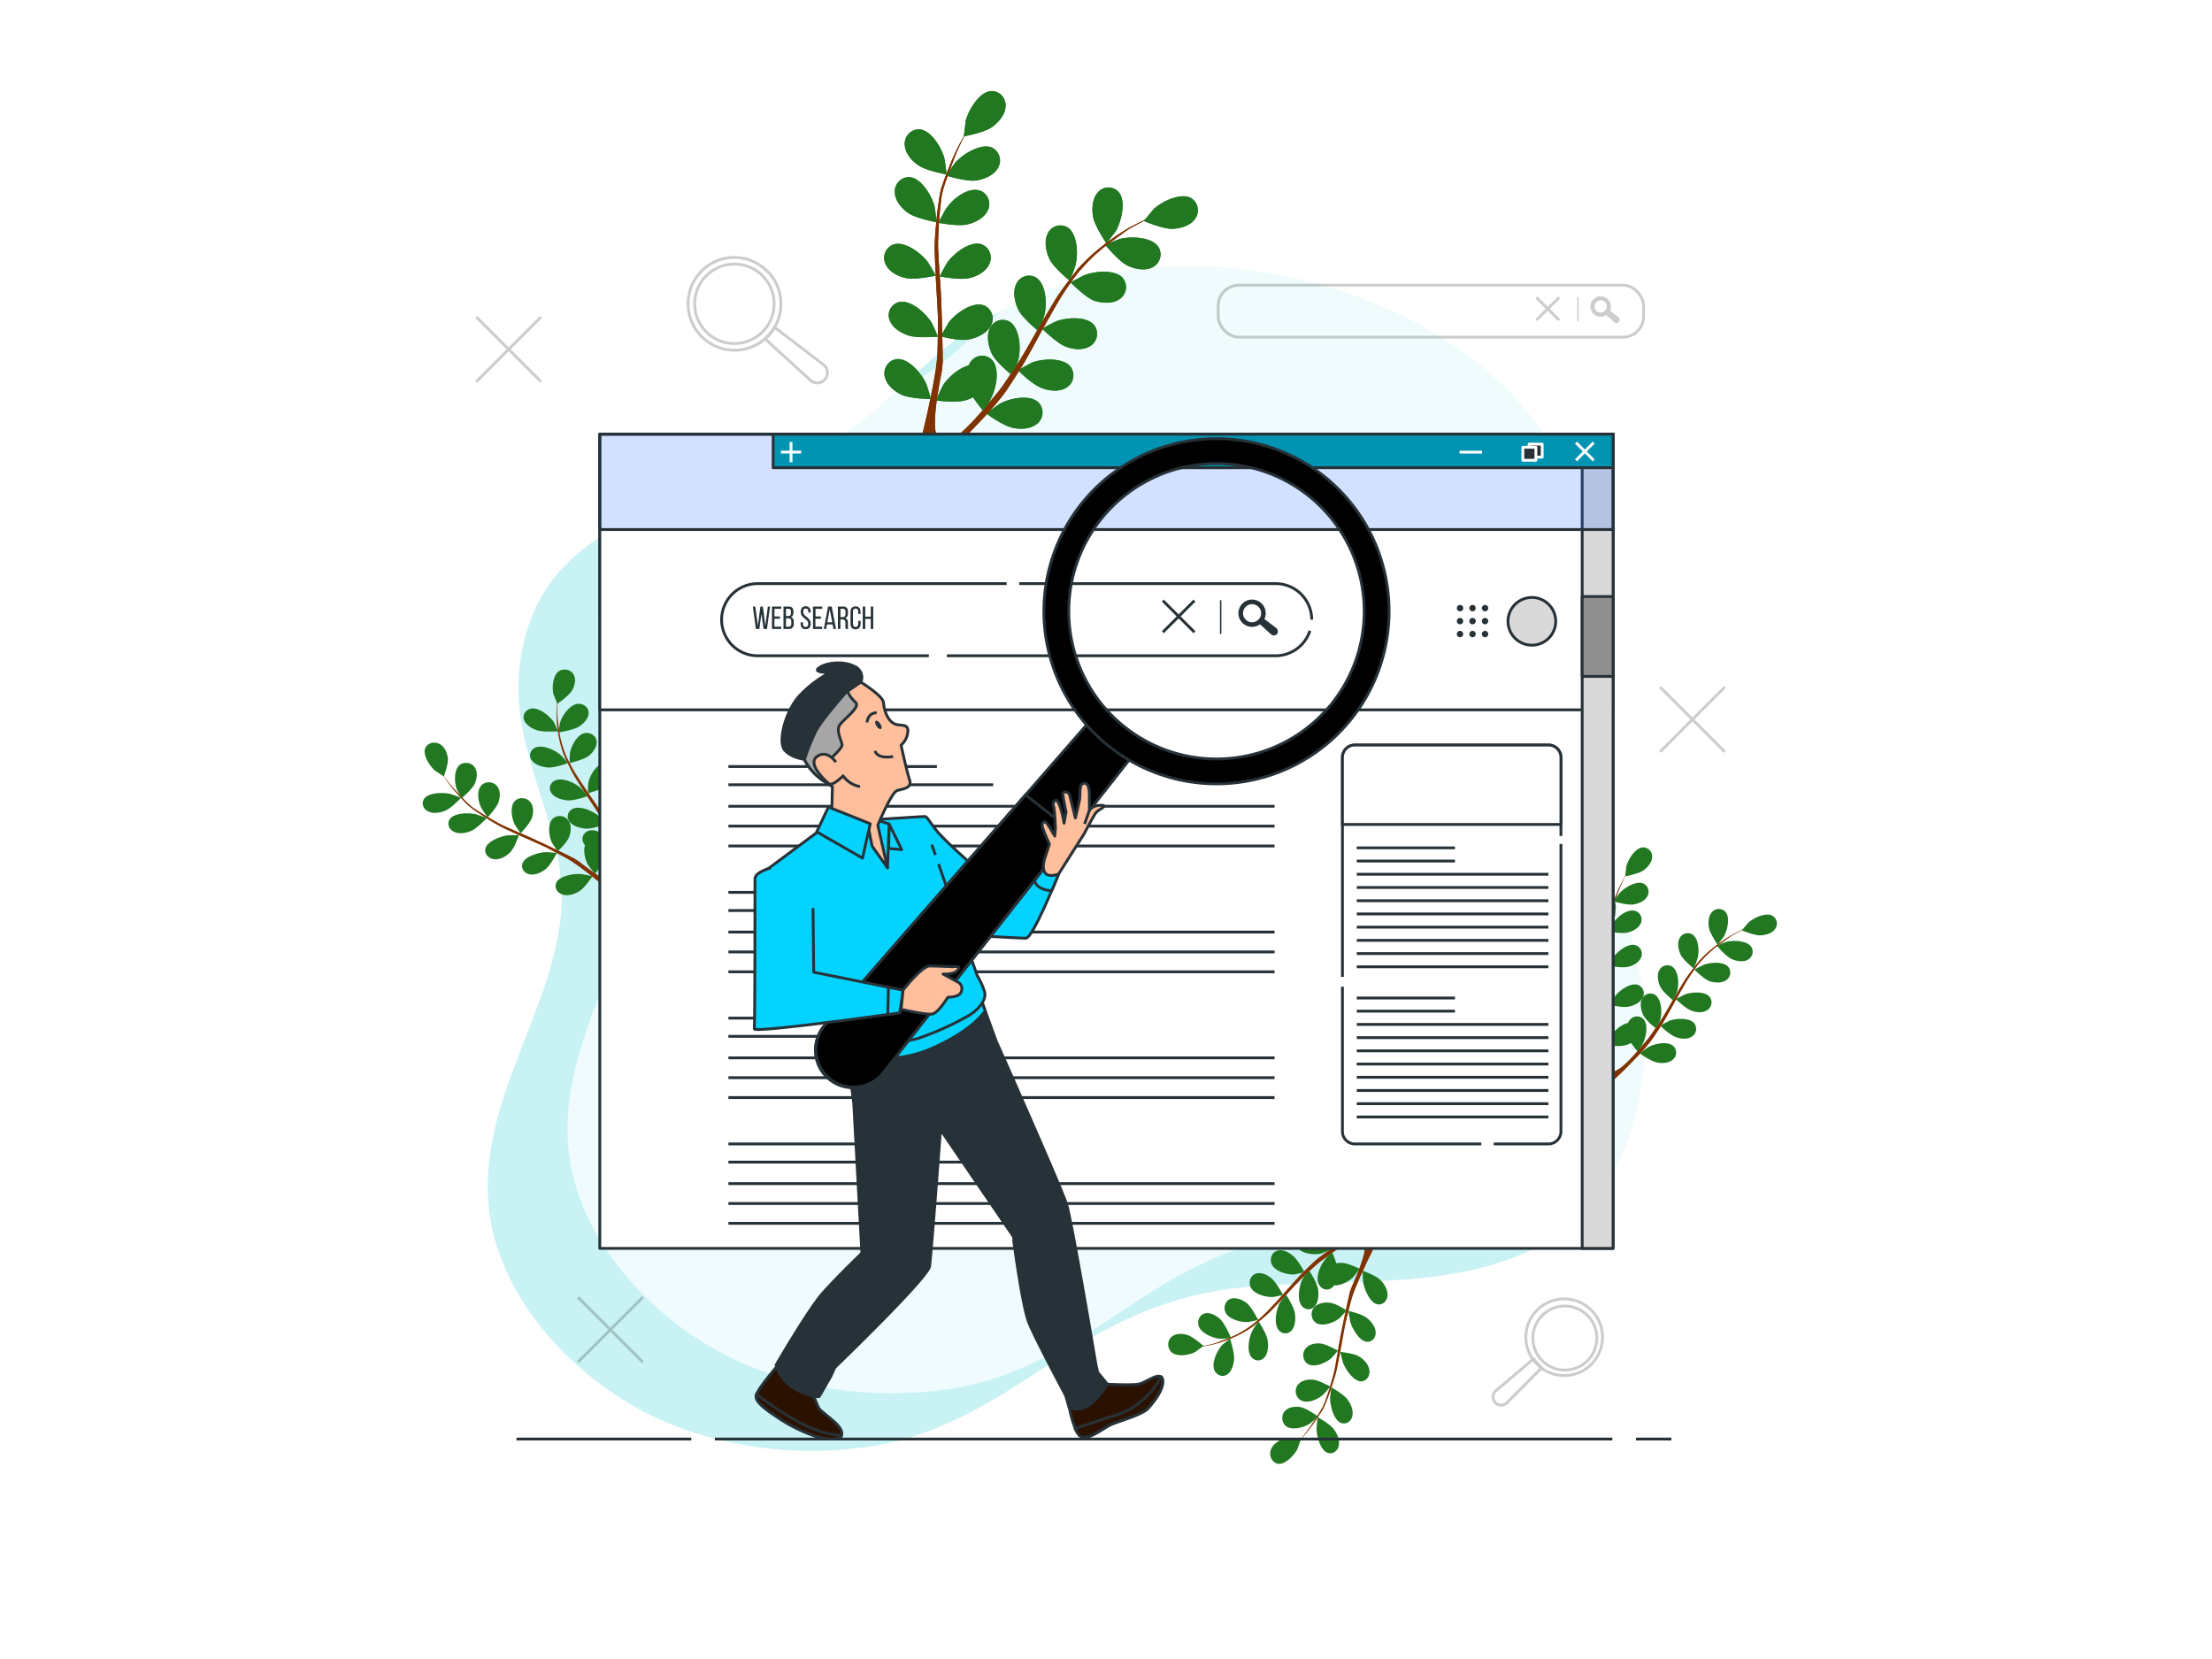 <svg xmlns="http://www.w3.org/2000/svg" xmlns:xlink="http://www.w3.org/1999/xlink" xml:space="preserve" width="1800mm" height="1350mm" viewBox="0 0 1800 1350"><rect x="0" y="0" width="1800" height="1350" fill="#808080" stroke="none"/><g style="opacity:.2" transform="matrix(2.299 0 0 2.299 2324.757 205.039)"><rect width="150.59" height="18.41" x="293.41" y="48.5" rx="7.34" style="fill:#fff;stroke:#fff;stroke-linejoin:round;stroke-opacity:1"></rect><path d="M420.78 52.75v8.61" style="fill:none;stroke:#000;stroke-width:.5px;stroke-linejoin:round"></path><path d="m414.09 52.83-8.07 8.07M406.02 52.83l8.07 8.07M434.88 61.13a.68.68 0 0 1-1 .08l-3.31-3 .63-.75 3.55 2.72a.68.68 0 0 1 .13.95z" style="fill:#fff;stroke:#000;stroke-linejoin:round"></path><path d="M426.38 54.07a3.12 3.12 0 1 0 4.4-.42 3.11 3.11 0 0 0-4.4.42zm4.47 3.69a2.67 2.67 0 1 1-.36-3.76 2.67 2.67 0 0 1 .36 3.76z" style="fill:#fff;stroke:#000;stroke-linejoin:round"></path></g><path d="M154.28 81.79a3.58 3.58 0 0 1-5.12.41L133 67.5a16 16 0 0 0 1.87-1.91 14.5 14.5 0 0 0 1.52-2.18l17.33 13.27a3.58 3.58 0 0 1 .56 5.11z" style="fill:none;stroke:#ccc;stroke-linejoin:round" transform="matrix(2.299 0 0 2.299 2324.757 205.039)"></path><path d="M132.63 42.52a16 16 0 0 1 4.59 5.89 16.43 16.43 0 1 1-30.9 2.53 16.32 16.32 0 0 1 26.31-8.42zm.37 21.56a14.06 14.06 0 1 1-1.86-19.8 14.05 14.05 0 0 1 1.86 19.8zM391.45 444a2.88 2.88 0 0 1 .21-4.13l13.43-11.37a12.5 12.5 0 0 0 1.33 1.69 12 12 0 0 0 1.58 1.45l-12.41 12.46a2.87 2.87 0 0 1-4.14-.1z" style="fill:none;stroke:#ccc;stroke-linejoin:round" transform="matrix(2.299 0 0 2.299 2324.757 205.039)"></path><path d="M425.09 430.84a13 13 0 0 1-5.19 3 13.56 13.56 0 1 1 5.19-3zm-17.27-1.94a11.33 11.33 0 1 1 16 .59 11.32 11.32 0 0 1-16-.59z" style="fill:none;stroke:#ccc;stroke-linejoin:round" transform="matrix(2.299 0 0 2.299 2324.757 205.039)"></path><g style="opacity:.2"><path d="M89.74 406.74 66.8 429.69M66.8 406.74l22.94 22.95" style="fill:none;stroke:#fff;stroke-linejoin:round;stroke-opacity:1" transform="matrix(2.299 0 0 2.299 2324.757 205.039)"></path></g><g style="opacity:.2"><path d="m472.74 190.74-22.94 22.95M449.8 190.74l22.94 22.95" style="fill:none;stroke:#fff;stroke-linejoin:round;stroke-opacity:1" transform="matrix(2.299 0 0 2.299 2324.757 205.039)"></path></g><g style="opacity:.2"><path d="M53.74 59.74 30.8 82.69M30.8 59.74l22.94 22.95" style="fill:none;stroke:#fff;stroke-linejoin:round;stroke-opacity:1" transform="matrix(2.299 0 0 2.299 2324.757 205.039)"></path></g><path d="M428.14 279.126c1.46 1.55 5.88 3.32 5.88 3.32s.28-3.26.27-3.47c-.101-2.42-1.721-7-4.331-7.76a3.2 3.2 0 0 0-3.94 2.69c-.35 1.9.89 3.9 2.12 5.22" style="fill:#217821" transform="matrix(2.299 0 0 2.299 2324.467 181.012)"></path><path d="M470.713 298.085s2-2.57 2.15-2.75c1.24-2.07 2.44-6.81.66-8.85a3.2 3.2 0 0 0-4.77.06c-1.31 1.4-1.42 3.75-1.11 5.53.36 2.09 3.07 6.01 3.07 6.01" style="fill:#217821" transform="matrix(2.299 0 0 2.299 2323.532 167.915)"></path><path d="M474.965 295.105a54 54 0 0 0-5.46 3.79 41.3 41.3 0 0 0-5.45 5.06s-3.393 4.241-4.77 6.36c-.814 1.24-4.24 7.02-4.24 7.02-1.37 2.37-2.72 4.74-4.12 7-.5.81-3.85 5.74-4.42 6.47-.4.49-.75 1-1.18 1.47l-1.23 1.41c-13.329 16.088-14.486 9.708-11.19-6.61q.11-.909.21-1.86c.08-.62-.232-14.437-.54-18.08-.07-.83-.46-6.32-.5-8.13-.08-2.443.39-7.984.39-7.984.309-2.432.23-3.407.965-5.745.39-1.3 2.575-7.02 2.795-7.52.81-1.88 1.67-3.55 2.44-5 .44-.84-1.86 3.05-2.71 4.92-.943 2.006-2.386 5.62-3.09 7.723-.792 2.355-1.61 11.09-1.59 13.616 0 1.48.3 7.62.34 8.19.16 2.73.34 5.46.44 8.14 0 0-.08 6.91-.15 7.84-.06.63-.08 1.24-.17 1.87s-.17 1.24-.25 1.85c-.2 1.18-.4 2.39-.62 3.53-.15.79-1.1 5.31-1.37 6.45-.35 1.51-.7 2.91-1 4.2.39.34 5.24 4.31 5.72 4.67 1.16-1.08 2.45-2.29 3.82-3.65.93-.91 4.65-4.78 4.65-4.78.81-.86 1.6-1.75 2.46-2.71l1.19-1.43c.41-.48.79-1 1.19-1.54.89-1.21 3.9-5.88 4.36-6.69 1.36-2.34 2.67-4.75 4-7.15.4-.73 3.1-5.48 4.06-7.02a67 67 0 0 1 4.572-6.461c.102.027 1.793-2.245 5.248-5.059 1.05-.87 4.93-3.58 5.34-3.92 1.71-1.12 4.792-2.607 6.252-3.407.83-.46-4.642 2.077-6.392 3.167" style="fill:#803300" transform="matrix(2.299 0 0 2.299 2323.532 167.915)"></path><path d="M479.296 293.027s2.11-2.503 2.256-2.688c1.778-1.652 6.19-3.82 8.569-2.495a3.22 3.22 0 0 1 .935 4.705c-1.104 1.58-3.393 2.179-5.208 2.245-2.131.082-6.552-1.767-6.552-1.767M470.6 298.621s.153-.49 3.13-1.51c2.33-.676 7.363-.526 8.89 1.728a3.22 3.22 0 0 1-1.283 4.623c-1.697.914-4.086.429-5.737-.33-1.94-.885-5-4.51-5-4.51M432.206 293.365s.057-.303 1.605-2.974c1.55-2.363 5.147-5.15 7.917-4.216a3.22 3.22 0 0 1 1.747 4.468c-.81 1.75-3.012 2.794-4.788 3.178-2.084.455-6.487-.378-6.487-.378zM462.179 306.381s.42-.258 1.33-3.055c.718-2.082.773-7.159-1.644-8.802a3.22 3.22 0 0 0-4.618 1.313c-.906 1.702-.408 4.089.359 5.736.896 1.935 4.535 4.83 4.535 4.83zM454.862 317.65s1.184-1.878 1.496-2.997c.719-2.083.723-7.13-1.694-8.773a3.22 3.22 0 0 0-4.618 1.312c-.906 1.702-.408 4.09.359 5.736.896 1.936 4.427 4.758 4.427 4.758zM448.712 327.613s1.439-1.766 1.679-2.926c.719-2.083.647-7.166-1.77-8.81a3.22 3.22 0 0 0-4.618 1.314c-.906 1.701-.408 4.088.359 5.736.896 1.935 4.34 4.67 4.34 4.67zM442.43 335.9s1.382-1.769 1.817-2.871c1.063-1.93 2.194-6.676.092-8.707a3.22 3.22 0 0 0-4.774.507c-1.182 1.522-1.098 3.96-.624 5.713.553 2.06 3.482 5.342 3.482 5.342zM456.04 317.355s.215-.221 2.984-1.588c2.034-.846 7.137-1.44 8.927.872a3.22 3.22 0 0 1-1.019 4.688c-1.643 1.009-3.944.726-5.635.062-1.987-.774-5.305-3.973-5.305-3.973zM450.968 326.446s.25-.175 2.591-1.39c2.035-.846 7.163-1.347 8.953.965a3.22 3.22 0 0 1-1.019 4.687c-1.642 1.01-3.962.726-5.653.063-2.21-.815-5.21-3.8-5.21-3.8zM443.869 336.058s1.024-.832 2.213-1.628c1.872-1.161 6.876-2.405 9.013-.41a3.22 3.22 0 0 1-.255 4.79c-1.46 1.26-3.795 1.35-5.571.967-2.312-.45-5.952-3.112-5.952-3.112zM437.99 273.9s.382-3.232.403-3.467c.585-2.355 3.092-6.584 5.808-6.776a3.22 3.22 0 0 1 3.357 3.427c-.06 1.927-1.649 3.68-3.132 4.729-1.74 1.234-6.436 2.087-6.436 2.087M434.216 282.846s-.141-.494 1.783-2.984c1.574-1.846 5.858-4.49 8.374-3.448a3.22 3.22 0 0 1 1.473 4.565c-.914 1.698-3.176 2.607-4.972 2.883-2.108.327-6.658-1.016-6.658-1.016M462.518 306.92s.199-.156 2.871-1.536c2.216-.988 7.221-1.529 9.043.494a3.22 3.22 0 0 1-.637 4.755c-1.555 1.139-3.989.985-5.728.46-2.043-.611-5.549-4.173-5.549-4.173" style="fill:#217821;stroke-width:1.006" transform="matrix(2.299 0 0 2.299 2323.532 167.915)"></path><path d="M432.23 305.487s.058-.304 1.622-2.979c1.237-1.833 5.185-5.15 7.962-4.202a3.23 3.23 0 0 1 1.737 4.49c-.819 1.753-2.904 2.788-4.688 3.167-2.093.449-6.64-.398-6.64-.398z" style="fill:#217821;stroke-width:1.009" transform="matrix(2.299 0 0 2.299 2323.532 167.915)"></path><path d="M433.02 318.797s.12-.281 1.472-2.545c1.286-1.79 5.384-4.913 8.122-3.888a3.22 3.22 0 0 1 1.599 4.523c-.867 1.722-3.168 2.802-4.956 3.127-2.322.512-6.25-.594-6.25-.594zM431.762 332.917s.507-1.218 1.175-2.483c1.098-1.91 4.913-5.38 7.74-4.637a3.22 3.22 0 0 1 2.048 4.337c-.688 1.801-2.7 2.99-4.445 3.494-2.248.7-6.716.085-6.716.085z" style="fill:#217821;stroke-width:1.006" transform="matrix(2.299 0 0 2.299 2323.532 167.915)"></path><path d="M470.713 298.085s2-2.57 2.15-2.75c1.24-2.07 2.44-6.81.66-8.85a3.2 3.2 0 0 0-4.77.06c-1.31 1.4-1.42 3.75-1.11 5.53.36 2.09 3.07 6.01 3.07 6.01" style="fill:#217821" transform="matrix(3.544 0 0 3.599 1239.87 -790.452)"></path><path d="M474.965 295.105a54 54 0 0 0-5.46 3.79 41.3 41.3 0 0 0-5.45 5.06s-3.393 4.241-4.77 6.36c-.814 1.24-4.24 7.02-4.24 7.02-1.37 2.37-2.72 4.74-4.12 7-.5.81-3.85 5.74-4.42 6.47-.4.49-.75 1-1.18 1.47l-1.23 1.41c-13.329 16.088-14.486 9.708-11.19-6.61q.11-.909.21-1.86c.08-.62-.232-14.437-.54-18.08-.07-.83-.46-6.32-.5-8.13-.08-2.443.39-7.984.39-7.984.309-2.432.23-3.407.965-5.745.39-1.3 2.575-7.02 2.795-7.52.81-1.88 1.67-3.55 2.44-5 .44-.84-1.86 3.05-2.71 4.92-.943 2.006-2.386 5.62-3.09 7.723-.792 2.355-1.61 11.09-1.59 13.616 0 1.48.3 7.62.34 8.19.16 2.73.34 5.46.44 8.14 0 0-.08 6.91-.15 7.84-.06.63-.08 1.24-.17 1.87s-.17 1.24-.25 1.85c-.2 1.18-.4 2.39-.62 3.53-.15.79-1.1 5.31-1.37 6.45-.35 1.51-.7 2.91-1 4.2.39.34 5.24 4.31 5.72 4.67 1.16-1.08 2.45-2.29 3.82-3.65.93-.91 4.65-4.78 4.65-4.78.81-.86 1.6-1.75 2.46-2.71l1.19-1.43c.41-.48.79-1 1.19-1.54.89-1.21 3.9-5.88 4.36-6.69 1.36-2.34 2.67-4.75 4-7.15.4-.73 3.1-5.48 4.06-7.02a67 67 0 0 1 4.572-6.461c.102.027 1.793-2.245 5.248-5.059 1.05-.87 4.93-3.58 5.34-3.92 1.71-1.12 4.792-2.607 6.252-3.407.83-.46-4.642 2.077-6.392 3.167" style="fill:#803300" transform="matrix(3.544 0 0 3.599 1239.87 -790.452)"></path><path d="M479.296 293.027s2.11-2.503 2.256-2.688c1.778-1.652 6.19-3.82 8.569-2.495a3.22 3.22 0 0 1 .935 4.705c-1.104 1.58-3.393 2.179-5.208 2.245-2.131.082-6.552-1.767-6.552-1.767M470.6 298.621s.153-.49 3.13-1.51c2.33-.676 7.363-.526 8.89 1.728a3.22 3.22 0 0 1-1.283 4.623c-1.697.914-4.086.429-5.737-.33-1.94-.885-5-4.51-5-4.51M432.206 293.365s.057-.303 1.605-2.974c1.55-2.363 5.147-5.15 7.917-4.216a3.22 3.22 0 0 1 1.747 4.468c-.81 1.75-3.012 2.794-4.788 3.178-2.084.455-6.487-.378-6.487-.378zM462.179 306.381s.42-.258 1.33-3.055c.718-2.082.773-7.159-1.644-8.802a3.22 3.22 0 0 0-4.618 1.313c-.906 1.702-.408 4.089.359 5.736.896 1.935 4.535 4.83 4.535 4.83zM454.862 317.65s1.184-1.878 1.496-2.997c.719-2.083.723-7.13-1.694-8.773a3.22 3.22 0 0 0-4.618 1.312c-.906 1.702-.408 4.09.359 5.736.896 1.936 4.427 4.758 4.427 4.758zM448.712 327.613s1.439-1.766 1.679-2.926c.719-2.083.647-7.166-1.77-8.81a3.22 3.22 0 0 0-4.618 1.314c-.906 1.701-.408 4.088.359 5.736.896 1.935 4.34 4.67 4.34 4.67zM442.43 335.9s1.382-1.769 1.817-2.871c1.063-1.93 2.194-6.676.092-8.707a3.22 3.22 0 0 0-4.774.507c-1.182 1.522-1.098 3.96-.624 5.713.553 2.06 3.482 5.342 3.482 5.342zM456.04 317.355s.215-.221 2.984-1.588c2.034-.846 7.137-1.44 8.927.872a3.22 3.22 0 0 1-1.019 4.688c-1.643 1.009-3.944.726-5.635.062-1.987-.774-5.305-3.973-5.305-3.973zM450.968 326.446s.25-.175 2.591-1.39c2.035-.846 7.163-1.347 8.953.965a3.22 3.22 0 0 1-1.019 4.687c-1.642 1.01-3.962.726-5.653.063-2.21-.815-5.21-3.8-5.21-3.8zM443.869 336.058s1.024-.832 2.213-1.628c1.872-1.161 6.876-2.405 9.013-.41a3.22 3.22 0 0 1-.255 4.79c-1.46 1.26-3.795 1.35-5.571.967-2.312-.45-5.952-3.112-5.952-3.112zM437.99 273.9s.382-3.232.403-3.467c.585-2.355 3.092-6.584 5.808-6.776a3.22 3.22 0 0 1 3.357 3.427c-.06 1.927-1.649 3.68-3.132 4.729-1.74 1.234-6.436 2.087-6.436 2.087M434.216 282.846s-.141-.494 1.783-2.984c1.574-1.846 5.858-4.49 8.374-3.448a3.22 3.22 0 0 1 1.473 4.565c-.914 1.698-3.176 2.607-4.972 2.883-2.108.327-6.658-1.016-6.658-1.016M462.518 306.92s.199-.156 2.871-1.536c2.216-.988 7.221-1.529 9.043.494a3.22 3.22 0 0 1-.637 4.755c-1.555 1.139-3.989.985-5.728.46-2.043-.611-5.549-4.173-5.549-4.173" style="fill:#217821;stroke-width:1.006" transform="matrix(3.544 0 0 3.599 1239.87 -790.452)"></path><path d="M432.491 305.487s.058-.304 1.622-2.979c1.237-1.833 5.185-5.15 7.962-4.202a3.23 3.23 0 0 1 1.737 4.49c-.819 1.753-2.904 2.788-4.687 3.167-2.093.449-6.64-.398-6.64-.398z" style="fill:#217821;stroke-width:1.009" transform="matrix(3.544 0 0 3.599 1239.87 -790.452)"></path><path d="M433.02 318.54s.12-.281 1.472-2.545c1.286-1.79 5.384-4.913 8.122-3.888a3.22 3.22 0 0 1 1.599 4.522c-.867 1.723-3.168 2.802-4.956 3.128-2.322.512-6.25-.594-6.25-.594zM431.949 332.806s.507-1.218 1.175-2.483c1.098-1.91 4.912-5.38 7.74-4.637a3.22 3.22 0 0 1 2.048 4.338c-.688 1.801-2.7 2.99-4.445 3.494-2.249.7-6.716.085-6.716.085z" style="fill:#217821;stroke-width:1.006" transform="matrix(3.544 0 0 3.599 1239.87 -790.452)"></path><path d="M433.973 282.422s.059-.304-.413-3.355c-.478-2.15-2.935-6.652-5.872-6.76-1.93-.011-3.457 1.652-3.273 3.563.117 1.927 1.679 3.636 3.202 4.626 1.785 1.166 6.334 2 6.334 2zM431.697 293.228s.058-.304-.414-3.355c-.477-2.15-2.935-6.652-5.871-6.76-1.93-.011-3.457 1.652-3.273 3.563.117 1.926 1.678 3.635 3.201 4.626 1.785 1.165 6.334 2 6.334 2zM431.464 305.32s-.065-.302-1.696-2.939c-1.282-1.803-5.312-5.023-8.064-4.008a3.228 3.228 0 0 0-1.625 4.531c.863 1.733 2.973 2.717 4.765 3.053 2.104.397 6.628-.56 6.628-.56z" style="fill:#217821;stroke-width:1.009" transform="matrix(3.544 0 0 3.599 1239.87 -790.452)"></path><path d="M431.985 319.102s-.03-.296-1.344-2.994c-1.065-1.865-4.695-5.4-7.545-4.755-1.855.479-2.852 2.401-2.136 4.12.656 1.749 2.638 2.931 4.379 3.46 2.043.625 6.646.243 6.646.243z" style="fill:#217821;stroke-width:.988" transform="matrix(3.544 0 0 3.599 1239.87 -790.452)"></path><path d="M430.379 333.205s.007-.308-.97-3.242c-.83-2.043-4.007-6.085-6.921-5.716-1.906.303-3.134 2.191-2.633 4.046.438 1.881 2.264 3.314 3.932 4.044 1.955.86 6.582.946 6.582.946z" style="fill:#217821;stroke-width:1.009" transform="matrix(3.544 0 0 3.599 1239.87 -790.452)"></path><path d="M470.713 298.085s2-2.57 2.15-2.75c1.24-2.07 2.44-6.81.66-8.85a3.2 3.2 0 0 0-4.77.06c-1.31 1.4-1.42 3.75-1.11 5.53.36 2.09 3.07 6.01 3.07 6.01" style="fill:#217821" transform="matrix(3.544 0 0 3.599 1239.87 -790.452)"></path><path d="M474.965 295.105a54 54 0 0 0-5.46 3.79 41.3 41.3 0 0 0-5.45 5.06s-3.393 4.241-4.77 6.36c-.814 1.24-4.24 7.02-4.24 7.02-1.37 2.37-2.72 4.74-4.12 7-.5.81-3.85 5.74-4.42 6.47-.4.49-.75 1-1.18 1.47l-1.23 1.41c-13.329 16.088-14.486 9.708-11.19-6.61q.11-.909.21-1.86c.08-.62-.232-14.437-.54-18.08-.07-.83-.46-6.32-.5-8.13-.08-2.443.39-7.984.39-7.984.309-2.432.23-3.407.965-5.745.39-1.3 2.575-7.02 2.795-7.52.81-1.88 1.67-3.55 2.44-5 .44-.84-1.86 3.05-2.71 4.92-.943 2.006-2.386 5.62-3.09 7.723-.792 2.355-1.61 11.09-1.59 13.616 0 1.48.3 7.62.34 8.19.16 2.73.34 5.46.44 8.14 0 0-.08 6.91-.15 7.84-.06.63-.08 1.24-.17 1.87s-.17 1.24-.25 1.85c-.2 1.18-.4 2.39-.62 3.53-.15.79-1.1 5.31-1.37 6.45-.35 1.51-.7 2.91-1 4.2.39.34 5.24 4.31 5.72 4.67 1.16-1.08 2.45-2.29 3.82-3.65.93-.91 4.65-4.78 4.65-4.78.81-.86 1.6-1.75 2.46-2.71l1.19-1.43c.41-.48.79-1 1.19-1.54.89-1.21 3.9-5.88 4.36-6.69 1.36-2.34 2.67-4.75 4-7.15.4-.73 3.1-5.48 4.06-7.02a67 67 0 0 1 4.572-6.461c.102.027 1.793-2.245 5.248-5.059 1.05-.87 4.93-3.58 5.34-3.92 1.71-1.12 4.792-2.607 6.252-3.407.83-.46-4.642 2.077-6.392 3.167" style="fill:#803300" transform="matrix(3.544 0 0 3.599 1239.87 -790.452)"></path><path d="M479.296 293.027s2.11-2.503 2.256-2.688c1.778-1.652 6.19-3.82 8.569-2.495a3.22 3.22 0 0 1 .935 4.705c-1.104 1.58-3.393 2.179-5.208 2.245-2.131.082-6.552-1.767-6.552-1.767M470.6 298.621s.153-.49 3.13-1.51c2.33-.676 7.363-.526 8.89 1.728a3.22 3.22 0 0 1-1.283 4.623c-1.697.914-4.086.429-5.737-.33-1.94-.885-5-4.51-5-4.51M432.206 293.365s.057-.303 1.605-2.974c1.55-2.363 5.147-5.15 7.917-4.216a3.22 3.22 0 0 1 1.747 4.468c-.81 1.75-3.012 2.794-4.788 3.178-2.084.455-6.487-.378-6.487-.378zM462.179 306.381s.42-.258 1.33-3.055c.718-2.082.773-7.159-1.644-8.802a3.22 3.22 0 0 0-4.618 1.313c-.906 1.702-.408 4.089.359 5.736.896 1.935 4.535 4.83 4.535 4.83zM454.862 317.65s1.184-1.878 1.496-2.997c.719-2.083.723-7.13-1.694-8.773a3.22 3.22 0 0 0-4.618 1.312c-.906 1.702-.408 4.09.359 5.736.896 1.936 4.427 4.758 4.427 4.758zM448.712 327.613s1.439-1.766 1.679-2.926c.719-2.083.647-7.166-1.77-8.81a3.22 3.22 0 0 0-4.618 1.314c-.906 1.701-.408 4.088.359 5.736.896 1.935 4.34 4.67 4.34 4.67zM442.43 335.9s1.382-1.769 1.817-2.871c1.063-1.93 2.194-6.676.092-8.707a3.22 3.22 0 0 0-4.774.507c-1.182 1.522-1.098 3.96-.624 5.713.553 2.06 3.482 5.342 3.482 5.342zM456.04 317.355s.215-.221 2.984-1.588c2.034-.846 7.137-1.44 8.927.872a3.22 3.22 0 0 1-1.019 4.688c-1.643 1.009-3.944.726-5.635.062-1.987-.774-5.305-3.973-5.305-3.973zM450.968 326.446s.25-.175 2.591-1.39c2.035-.846 7.163-1.347 8.953.965a3.22 3.22 0 0 1-1.019 4.687c-1.642 1.01-3.962.726-5.653.063-2.21-.815-5.21-3.8-5.21-3.8zM443.869 336.058s1.024-.832 2.213-1.628c1.872-1.161 6.876-2.405 9.013-.41a3.22 3.22 0 0 1-.255 4.79c-1.46 1.26-3.795 1.35-5.571.967-2.312-.45-5.952-3.112-5.952-3.112zM437.99 273.9s.382-3.232.403-3.467c.585-2.355 3.092-6.584 5.808-6.776a3.22 3.22 0 0 1 3.357 3.427c-.06 1.927-1.649 3.68-3.132 4.729-1.74 1.234-6.436 2.087-6.436 2.087M434.216 282.846s-.141-.494 1.783-2.984c1.574-1.846 5.858-4.49 8.374-3.448a3.22 3.22 0 0 1 1.473 4.565c-.914 1.698-3.176 2.607-4.972 2.883-2.108.327-6.658-1.016-6.658-1.016M462.518 306.92s.199-.156 2.871-1.536c2.216-.988 7.221-1.529 9.043.494a3.22 3.22 0 0 1-.637 4.755c-1.555 1.139-3.989.985-5.728.46-2.043-.611-5.549-4.173-5.549-4.173" style="fill:#217821;stroke-width:1.006" transform="matrix(3.544 0 0 3.599 1239.87 -790.452)"></path><path d="M432.491 305.487s.058-.304 1.622-2.979c1.237-1.833 5.185-5.15 7.962-4.202a3.23 3.23 0 0 1 1.737 4.49c-.819 1.753-2.904 2.788-4.687 3.167-2.093.449-6.64-.398-6.64-.398z" style="fill:#217821;stroke-width:1.009" transform="matrix(3.544 0 0 3.599 1239.87 -790.452)"></path><path d="M433.02 318.54s.12-.281 1.472-2.545c1.286-1.79 5.384-4.913 8.122-3.888a3.22 3.22 0 0 1 1.599 4.522c-.867 1.723-3.168 2.802-4.956 3.128-2.322.512-6.25-.594-6.25-.594zM431.949 332.806s.507-1.218 1.175-2.483c1.098-1.91 4.912-5.38 7.74-4.637a3.22 3.22 0 0 1 2.048 4.338c-.688 1.801-2.7 2.99-4.445 3.494-2.249.7-6.716.085-6.716.085z" style="fill:#217821;stroke-width:1.006" transform="matrix(3.544 0 0 3.599 1239.87 -790.452)"></path><path d="M433.973 282.422s.059-.304-.413-3.355c-.478-2.15-2.935-6.652-5.872-6.76-1.93-.011-3.457 1.652-3.273 3.563.117 1.927 1.679 3.636 3.202 4.626 1.785 1.166 6.334 2 6.334 2zM431.697 293.228s.058-.304-.414-3.355c-.477-2.15-2.935-6.652-5.871-6.76-1.93-.011-3.457 1.652-3.273 3.563.117 1.926 1.678 3.635 3.201 4.626 1.785 1.165 6.334 2 6.334 2zM431.464 305.32s-.065-.302-1.696-2.939c-1.282-1.803-5.312-5.023-8.064-4.008a3.228 3.228 0 0 0-1.625 4.531c.863 1.733 2.973 2.717 4.765 3.053 2.104.397 6.628-.56 6.628-.56z" style="fill:#217821;stroke-width:1.009" transform="matrix(3.544 0 0 3.599 1239.87 -790.452)"></path><path d="M431.985 319.102s-.03-.296-1.344-2.994c-1.065-1.865-4.695-5.4-7.545-4.755-1.855.479-2.852 2.401-2.136 4.12.656 1.749 2.638 2.931 4.379 3.46 2.043.625 6.646.243 6.646.243z" style="fill:#217821;stroke-width:.988" transform="matrix(3.544 0 0 3.599 1239.87 -790.452)"></path><path d="M430.379 333.205s.007-.308-.97-3.242c-.83-2.043-4.007-6.085-6.921-5.716-1.906.303-3.134 2.191-2.633 4.046.438 1.881 2.264 3.314 3.932 4.044 1.955.86 6.582.946 6.582.946z" style="fill:#217821;stroke-width:1.009" transform="matrix(3.544 0 0 3.599 1239.87 -790.452)"></path><path d="M470.713 298.085s2-2.57 2.15-2.75c1.24-2.07 2.44-6.81.66-8.85a3.2 3.2 0 0 0-4.77.06c-1.31 1.4-1.42 3.75-1.11 5.53.36 2.09 3.07 6.01 3.07 6.01" style="fill:#217821" transform="matrix(1.222 -1.95 2.193 1.12 1233.26 1263.45)"></path><path d="M474.965 295.105a54 54 0 0 0-5.46 3.79 41.3 41.3 0 0 0-5.45 5.06s-3.393 4.241-4.77 6.36c-.814 1.24-4.24 7.02-4.24 7.02-1.37 2.37-2.72 4.74-4.12 7-.5.81-3.85 5.74-4.42 6.47-.4.49-.75 1-1.18 1.47l-1.23 1.41c-13.329 16.088-14.486 9.708-11.19-6.61q.11-.909.21-1.86c.08-.62-.232-14.437-.54-18.08-.07-.83-.46-6.32-.5-8.13-.08-2.443.39-7.984.39-7.984.309-2.432.23-3.407.965-5.745.39-1.3 2.575-7.02 2.795-7.52.81-1.88 1.67-3.55 2.44-5 .44-.84-1.86 3.05-2.71 4.92-.943 2.006-2.386 5.62-3.09 7.723-.792 2.355-1.61 11.09-1.59 13.616 0 1.48.3 7.62.34 8.19.16 2.73.34 5.46.44 8.14 0 0-.08 6.91-.15 7.84-.06.63-.08 1.24-.17 1.87s-.17 1.24-.25 1.85c-.2 1.18-.4 2.39-.62 3.53-.15.79-1.1 5.31-1.37 6.45-.35 1.51-.7 2.91-1 4.2.39.34 5.24 4.31 5.72 4.67 1.16-1.08 2.45-2.29 3.82-3.65.93-.91 4.65-4.78 4.65-4.78.81-.86 1.6-1.75 2.46-2.71l1.19-1.43c.41-.48.79-1 1.19-1.54.89-1.21 3.9-5.88 4.36-6.69 1.36-2.34 2.67-4.75 4-7.15.4-.73 3.1-5.48 4.06-7.02a67 67 0 0 1 4.572-6.461c.102.027 1.793-2.245 5.248-5.059 1.05-.87 4.93-3.58 5.34-3.92 1.71-1.12 4.792-2.607 6.252-3.407.83-.46-4.642 2.077-6.392 3.167" style="fill:#803300" transform="matrix(1.222 -1.95 2.193 1.12 1233.26 1263.45)"></path><path d="M479.296 293.027s2.11-2.503 2.256-2.688c1.778-1.652 6.19-3.82 8.569-2.495a3.22 3.22 0 0 1 .935 4.705c-1.104 1.58-3.393 2.179-5.208 2.245-2.131.082-6.552-1.767-6.552-1.767M470.6 298.621s.153-.49 3.13-1.51c2.33-.676 7.363-.526 8.89 1.728a3.22 3.22 0 0 1-1.283 4.623c-1.697.914-4.086.429-5.737-.33-1.94-.885-5-4.51-5-4.51M432.206 293.365s.057-.303 1.605-2.974c1.55-2.363 5.147-5.15 7.917-4.216a3.22 3.22 0 0 1 1.747 4.468c-.81 1.75-3.012 2.794-4.788 3.178-2.084.455-6.487-.378-6.487-.378zM462.179 306.381s.42-.258 1.33-3.055c.718-2.082.773-7.159-1.644-8.802a3.22 3.22 0 0 0-4.618 1.313c-.906 1.702-.408 4.089.359 5.736.896 1.935 4.535 4.83 4.535 4.83zM454.862 317.65s1.184-1.878 1.496-2.997c.719-2.083.723-7.13-1.694-8.773a3.22 3.22 0 0 0-4.618 1.312c-.906 1.702-.408 4.09.359 5.736.896 1.936 4.427 4.758 4.427 4.758zM448.712 327.613s1.439-1.766 1.679-2.926c.719-2.083.647-7.166-1.77-8.81a3.22 3.22 0 0 0-4.618 1.314c-.906 1.701-.408 4.088.359 5.736.896 1.935 4.34 4.67 4.34 4.67zM442.43 335.9s1.382-1.769 1.817-2.871c1.063-1.93 2.194-6.676.092-8.707a3.22 3.22 0 0 0-4.774.507c-1.182 1.522-1.098 3.96-.624 5.713.553 2.06 3.482 5.342 3.482 5.342zM456.04 317.355s.215-.221 2.984-1.588c2.034-.846 7.137-1.44 8.927.872a3.22 3.22 0 0 1-1.019 4.688c-1.643 1.009-3.944.726-5.635.062-1.987-.774-5.305-3.973-5.305-3.973zM450.968 326.446s.25-.175 2.591-1.39c2.035-.846 7.163-1.347 8.953.965a3.22 3.22 0 0 1-1.019 4.687c-1.642 1.01-3.962.726-5.653.063-2.21-.815-5.21-3.8-5.21-3.8zM443.869 336.058s1.024-.832 2.213-1.628c1.872-1.161 6.876-2.405 9.013-.41a3.22 3.22 0 0 1-.255 4.79c-1.46 1.26-3.795 1.35-5.571.967-2.312-.45-5.952-3.112-5.952-3.112zM437.99 273.9s.382-3.232.403-3.467c.585-2.355 3.092-6.584 5.808-6.776a3.22 3.22 0 0 1 3.357 3.427c-.06 1.927-1.649 3.68-3.132 4.729-1.74 1.234-6.436 2.087-6.436 2.087M434.216 282.846s-.141-.494 1.783-2.984c1.574-1.846 5.858-4.49 8.374-3.448a3.22 3.22 0 0 1 1.473 4.565c-.914 1.698-3.176 2.607-4.972 2.883-2.108.327-6.658-1.016-6.658-1.016M462.518 306.92s.199-.156 2.871-1.536c2.216-.988 7.221-1.529 9.043.494a3.22 3.22 0 0 1-.637 4.755c-1.555 1.139-3.989.985-5.728.46-2.043-.611-5.549-4.173-5.549-4.173" style="fill:#217821;stroke-width:1.006" transform="matrix(1.222 -1.95 2.193 1.12 1233.26 1263.45)"></path><path d="M432.491 305.487s.058-.304 1.622-2.979c1.237-1.833 5.185-5.15 7.962-4.202a3.23 3.23 0 0 1 1.737 4.49c-.819 1.753-2.904 2.788-4.687 3.167-2.093.449-6.64-.398-6.64-.398z" style="fill:#217821;stroke-width:1.009" transform="matrix(1.222 -1.95 2.193 1.12 1233.26 1263.45)"></path><path d="M433.02 318.54s.12-.281 1.472-2.545c1.286-1.79 5.384-4.913 8.122-3.888a3.22 3.22 0 0 1 1.599 4.522c-.867 1.723-3.168 2.802-4.956 3.128-2.322.512-6.25-.594-6.25-.594zM431.949 332.806s.507-1.218 1.175-2.483c1.098-1.91 4.912-5.38 7.74-4.637a3.22 3.22 0 0 1 2.048 4.338c-.688 1.801-2.7 2.99-4.445 3.494-2.249.7-6.716.085-6.716.085z" style="fill:#217821;stroke-width:1.006" transform="matrix(1.222 -1.95 2.193 1.12 1233.26 1263.45)"></path><path d="M433.973 282.422s.059-.304-.413-3.355c-.478-2.15-2.935-6.652-5.872-6.76-1.93-.011-3.457 1.652-3.273 3.563.117 1.927 1.679 3.636 3.202 4.626 1.785 1.166 6.334 2 6.334 2zM431.697 293.228s.058-.304-.414-3.355c-.477-2.15-2.935-6.652-5.871-6.76-1.93-.011-3.457 1.652-3.273 3.563.117 1.926 1.678 3.635 3.201 4.626 1.785 1.165 6.334 2 6.334 2zM431.464 305.32s-.065-.302-1.696-2.939c-1.282-1.803-5.312-5.023-8.064-4.008a3.228 3.228 0 0 0-1.625 4.531c.863 1.733 2.973 2.717 4.765 3.053 2.104.397 6.628-.56 6.628-.56z" style="fill:#217821;stroke-width:1.009" transform="matrix(1.222 -1.95 2.193 1.12 1233.26 1263.45)"></path><path d="M431.985 319.102s-.03-.296-1.344-2.994c-1.065-1.865-4.695-5.4-7.545-4.755-1.855.479-2.852 2.401-2.136 4.12.656 1.749 2.638 2.931 4.379 3.46 2.043.625 6.646.243 6.646.243z" style="fill:#217821;stroke-width:.988" transform="matrix(1.222 -1.95 2.193 1.12 1233.26 1263.45)"></path><path d="M430.379 333.205s.007-.308-.97-3.242c-.83-2.043-4.007-6.085-6.921-5.716-1.906.303-3.134 2.191-2.633 4.046.438 1.881 2.264 3.314 3.932 4.044 1.955.86 6.582.946 6.582.946z" style="fill:#217821;stroke-width:1.009" transform="matrix(1.222 -1.95 2.193 1.12 1233.26 1263.45)"></path><path d="M470.713 298.085s2-2.57 2.15-2.75c1.24-2.07 2.44-6.81.66-8.85a3.2 3.2 0 0 0-4.77.06c-1.31 1.4-1.42 3.75-1.11 5.53.36 2.09 3.07 6.01 3.07 6.01" style="fill:#217821" transform="matrix(-2.185 -.722 .566 -2.397 3868.494 2228.09)"></path><path d="M474.965 295.105a54 54 0 0 0-5.46 3.79 41.3 41.3 0 0 0-5.45 5.06s-3.393 4.241-4.77 6.36c-.814 1.24-4.24 7.02-4.24 7.02-1.37 2.37-2.72 4.74-4.12 7-.5.81-3.85 5.74-4.42 6.47-.4.49-.75 1-1.18 1.47l-1.23 1.41c-13.329 16.088-14.486 9.708-11.19-6.61q.11-.909.21-1.86c.08-.62-.232-14.437-.54-18.08-.07-.83-.46-6.32-.5-8.13-.08-2.443.39-7.984.39-7.984.309-2.432.23-3.407.965-5.745.39-1.3 2.575-7.02 2.795-7.52.81-1.88 1.67-3.55 2.44-5 .44-.84-1.86 3.05-2.71 4.92-.943 2.006-2.386 5.62-3.09 7.723-.792 2.355-1.61 11.09-1.59 13.616 0 1.48.3 7.62.34 8.19.16 2.73.34 5.46.44 8.14 0 0-.08 6.91-.15 7.84-.06.63-.08 1.24-.17 1.87s-.17 1.24-.25 1.85c-.2 1.18-.4 2.39-.62 3.53-.15.79-1.1 5.31-1.37 6.45-.35 1.51-.7 2.91-1 4.2.39.34 5.24 4.31 5.72 4.67 1.16-1.08 2.45-2.29 3.82-3.65.93-.91 4.65-4.78 4.65-4.78.81-.86 1.6-1.75 2.46-2.71l1.19-1.43c.41-.48.79-1 1.19-1.54.89-1.21 3.9-5.88 4.36-6.69 1.36-2.34 2.67-4.75 4-7.15.4-.73 3.1-5.48 4.06-7.02a67 67 0 0 1 4.572-6.461c.102.027 1.793-2.245 5.248-5.059 1.05-.87 4.93-3.58 5.34-3.92 1.71-1.12 4.792-2.607 6.252-3.407.83-.46-4.642 2.077-6.392 3.167" style="fill:#803300" transform="matrix(-2.185 -.722 .566 -2.397 3868.494 2228.09)"></path><path d="M479.296 293.027s2.11-2.503 2.256-2.688c1.778-1.652 6.19-3.82 8.569-2.495a3.22 3.22 0 0 1 .935 4.705c-1.104 1.58-3.393 2.179-5.208 2.245-2.131.082-6.552-1.767-6.552-1.767M470.6 298.621s.153-.49 3.13-1.51c2.33-.676 7.363-.526 8.89 1.728a3.22 3.22 0 0 1-1.283 4.623c-1.697.914-4.086.429-5.737-.33-1.94-.885-5-4.51-5-4.51M432.206 293.365s.057-.303 1.605-2.974c1.55-2.363 5.147-5.15 7.917-4.216a3.22 3.22 0 0 1 1.747 4.468c-.81 1.75-3.012 2.794-4.788 3.178-2.084.455-6.487-.378-6.487-.378zM462.179 306.381s.42-.258 1.33-3.055c.718-2.082.773-7.159-1.644-8.802a3.22 3.22 0 0 0-4.618 1.313c-.906 1.702-.408 4.089.359 5.736.896 1.935 4.535 4.83 4.535 4.83zM454.862 317.65s1.184-1.878 1.496-2.997c.719-2.083.723-7.13-1.694-8.773a3.22 3.22 0 0 0-4.618 1.312c-.906 1.702-.408 4.09.359 5.736.896 1.936 4.427 4.758 4.427 4.758zM448.712 327.613s1.439-1.766 1.679-2.926c.719-2.083.647-7.166-1.77-8.81a3.22 3.22 0 0 0-4.618 1.314c-.906 1.701-.408 4.088.359 5.736.896 1.935 4.34 4.67 4.34 4.67zM442.43 335.9s1.382-1.769 1.817-2.871c1.063-1.93 2.194-6.676.092-8.707a3.22 3.22 0 0 0-4.774.507c-1.182 1.522-1.098 3.96-.624 5.713.553 2.06 3.482 5.342 3.482 5.342zM456.04 317.355s.215-.221 2.984-1.588c2.034-.846 7.137-1.44 8.927.872a3.22 3.22 0 0 1-1.019 4.688c-1.643 1.009-3.944.726-5.635.062-1.987-.774-5.305-3.973-5.305-3.973zM450.968 326.446s.25-.175 2.591-1.39c2.035-.846 7.163-1.347 8.953.965a3.22 3.22 0 0 1-1.019 4.687c-1.642 1.01-3.962.726-5.653.063-2.21-.815-5.21-3.8-5.21-3.8zM443.869 336.058s1.024-.832 2.213-1.628c1.872-1.161 6.876-2.405 9.013-.41a3.22 3.22 0 0 1-.255 4.79c-1.46 1.26-3.795 1.35-5.571.967-2.312-.45-5.952-3.112-5.952-3.112zM437.99 273.9s.382-3.232.403-3.467c.585-2.355 3.092-6.584 5.808-6.776a3.22 3.22 0 0 1 3.357 3.427c-.06 1.927-1.649 3.68-3.132 4.729-1.74 1.234-6.436 2.087-6.436 2.087M434.216 282.846s-.141-.494 1.783-2.984c1.574-1.846 5.858-4.49 8.374-3.448a3.22 3.22 0 0 1 1.473 4.565c-.914 1.698-3.176 2.607-4.972 2.883-2.108.327-6.658-1.016-6.658-1.016M462.518 306.92s.199-.156 2.871-1.536c2.216-.988 7.221-1.529 9.043.494a3.22 3.22 0 0 1-.637 4.755c-1.555 1.139-3.989.985-5.728.46-2.043-.611-5.549-4.173-5.549-4.173" style="fill:#217821;stroke-width:1.006" transform="matrix(-2.185 -.722 .566 -2.397 3868.494 2228.09)"></path><path d="M432.491 305.487s.058-.304 1.622-2.979c1.237-1.833 5.185-5.15 7.962-4.202a3.23 3.23 0 0 1 1.737 4.49c-.819 1.753-2.904 2.788-4.687 3.167-2.093.449-6.64-.398-6.64-.398z" style="fill:#217821;stroke-width:1.009" transform="matrix(-2.185 -.722 .566 -2.397 3868.494 2228.09)"></path><path d="M433.02 318.54s.12-.281 1.472-2.545c1.286-1.79 5.384-4.913 8.122-3.888a3.22 3.22 0 0 1 1.599 4.522c-.867 1.723-3.168 2.802-4.956 3.128-2.322.512-6.25-.594-6.25-.594zM431.949 332.806s.507-1.218 1.175-2.483c1.098-1.91 4.912-5.38 7.74-4.637a3.22 3.22 0 0 1 2.048 4.338c-.688 1.801-2.7 2.99-4.445 3.494-2.249.7-6.716.085-6.716.085z" style="fill:#217821;stroke-width:1.006" transform="matrix(-2.185 -.722 .566 -2.397 3868.494 2228.09)"></path><path d="M433.973 282.422s.059-.304-.413-3.355c-.478-2.15-2.935-6.652-5.872-6.76-1.93-.011-3.457 1.652-3.273 3.563.117 1.927 1.679 3.636 3.202 4.626 1.785 1.166 6.334 2 6.334 2zM431.697 293.228s.058-.304-.414-3.355c-.477-2.15-2.935-6.652-5.871-6.76-1.93-.011-3.457 1.652-3.273 3.563.117 1.926 1.678 3.635 3.201 4.626 1.785 1.165 6.334 2 6.334 2zM431.464 305.32s-.065-.302-1.696-2.939c-1.282-1.803-5.312-5.023-8.064-4.008a3.228 3.228 0 0 0-1.625 4.531c.863 1.733 2.973 2.717 4.765 3.053 2.104.397 6.628-.56 6.628-.56z" style="fill:#217821;stroke-width:1.009" transform="matrix(-2.185 -.722 .566 -2.397 3868.494 2228.09)"></path><path d="M431.985 319.102s-.03-.296-1.344-2.994c-1.065-1.865-4.695-5.4-7.545-4.755-1.855.479-2.852 2.401-2.136 4.12.656 1.749 2.638 2.931 4.379 3.46 2.043.625 6.646.243 6.646.243z" style="fill:#217821;stroke-width:.988" transform="matrix(-2.185 -.722 .566 -2.397 3868.494 2228.09)"></path><path d="M430.379 333.205s.007-.308-.97-3.242c-.83-2.043-4.007-6.085-6.921-5.716-1.906.303-3.134 2.191-2.633 4.046.438 1.881 2.264 3.314 3.932 4.044 1.955.86 6.582.946 6.582.946z" style="fill:#217821;stroke-width:1.009" transform="matrix(-2.185 -.722 .566 -2.397 3868.494 2228.09)"></path><g transform="matrix(2.299 0 0 2.299 2324.757 205.039)"><path d="M74.53 101.25H433.2v288.19H74.53z" style="fill:#fff;stroke:#263238;stroke-linejoin:round"></path><path d="M386.53 352.47h-44.74a4.4 4.4 0 0 1-4.4-4.4V296.8M414.73 246.29v101.78a4.41 4.41 0 0 1-4.41 4.4h-19.4M337.39 293.35v-77.68a4.39 4.39 0 0 1 4.4-4.39h68.53a4.4 4.4 0 0 1 4.41 4.39v27.8" style="fill:#fff;stroke:#263238;stroke-linejoin:round"></path><path d="M414.73 215.67v23.73h-77.34v-23.73a4.39 4.39 0 0 1 4.4-4.39h68.53a4.4 4.4 0 0 1 4.41 4.39zM74.53 101.25H433.2v97.58H74.53z" style="fill:#fff;stroke:#263238;stroke-linejoin:round"></path><circle cx="404.44" cy="167.46" r="8.45" style="fill:#d9d9d9;stroke:#263238;stroke-linejoin:round" transform="rotate(-13.85 404.546 167.482)"></circle><circle cx="379.02" cy="162.82" r="1.13" style="fill:#263238"></circle><path d="M384.57 162.82a1.13 1.13 0 1 0-1.13 1.13 1.14 1.14 0 0 0 1.13-1.13M389 162.82a1.13 1.13 0 1 0-1.13 1.13 1.14 1.14 0 0 0 1.13-1.13M380.14 167.42a1.13 1.13 0 1 0-1.12 1.13 1.13 1.13 0 0 0 1.12-1.13M384.57 167.42a1.13 1.13 0 1 0-1.13 1.13 1.14 1.14 0 0 0 1.13-1.13M389 167.42a1.13 1.13 0 1 0-1.13 1.13 1.14 1.14 0 0 0 1.13-1.13M380.14 172a1.13 1.13 0 1 0-1.12 1.13 1.13 1.13 0 0 0 1.12-1.13M384.57 172a1.13 1.13 0 1 0-1.13 1.13 1.14 1.14 0 0 0 1.13-1.13M389 172a1.13 1.13 0 1 0-1.13 1.13A1.14 1.14 0 0 0 389 172" style="fill:#263238"></path><path d="M325.88 170.83a12.78 12.78 0 0 1-12.16 8.85H197.38M223 154.15h90.75a12.76 12.76 0 0 1 12.77 12.76M191 179.68h-60.59a12.76 12.76 0 0 1-12.76-12.77 12.76 12.76 0 0 1 12.76-12.76h88.13" style="fill:#fff;stroke:#263238;stroke-linejoin:round"></path><path d="M294.29 160.04v11.94" style="fill:none;stroke:#263238;stroke-width:.5px;stroke-linejoin:round"></path><path d="m285.01 160.15-11.2 11.2M273.81 160.15l11.2 11.2" style="fill:none;stroke:#263238;stroke-linejoin:round"></path><path d="M131 170.19h-1.21l-1.09-7.93h.86l.93 6.75.89-6.74h.87l.87 6.75.9-6.76h.77l-1.08 7.93h-1.21l-.75-5.38zM138.29 165.77v.8h-1.94v2.82h2.38v.8h-3.26v-7.93h3.26v.8h-2.38v2.71zM141.33 162.26c1.23 0 1.72.59 1.72 1.76v.37c0 .84-.24 1.36-.93 1.58.77.21 1.06.82 1.06 1.69v.67a1.63 1.63 0 0 1-1.81 1.86h-1.82v-7.93zm-.22 3.37c.7 0 1.07-.23 1.07-1.06v-.46c0-.71-.24-1.05-.88-1.05h-.87v2.57zm.26 3.76c.65 0 .94-.34.94-1.08v-.7c0-.89-.35-1.18-1.11-1.18h-.77v3zM149.18 164.16v.22h-.84v-.26c0-.72-.27-1.14-.9-1.14s-.91.42-.91 1.13c0 1.78 2.66 1.95 2.66 4.18 0 1.2-.58 2-1.79 2s-1.78-.78-1.78-2v-.46h.83v.5c0 .72.29 1.14.93 1.14s.93-.42.93-1.14c0-1.76-2.65-1.93-2.65-4.17 0-1.22.56-2 1.75-2s1.77.84 1.77 2M152.79 165.77v.8h-1.94v2.82h2.38v.8H150v-7.93h3.27v.8h-2.38v2.71zM154.94 168.59l-.3 1.6h-.82l1.52-7.93h1.28l1.52 7.93h-.89l-.3-1.6zm.11-.76h1.77l-.89-4.57zM160.6 162.26c1.24 0 1.76.63 1.76 1.81v.65c0 .87-.3 1.42-1 1.63.72.22 1 .8 1 1.65v1.24a2.1 2.1 0 0 0 .15.95h-.89a2.1 2.1 0 0 1-.15-1V168c0-.89-.42-1.18-1.15-1.18h-.63v3.39h-.88v-7.93zm-.23 3.74c.7 0 1.12-.23 1.12-1.09v-.76c0-.71-.26-1.09-.92-1.09h-.86V166ZM166.8 164.17v.72h-.8v-.76c0-.71-.28-1.15-.93-1.15s-.93.44-.93 1.15v4.19c0 .72.3 1.15.93 1.15s.93-.43.93-1.15v-1h.84v1c0 1.2-.57 2-1.79 2s-1.78-.79-1.78-2v-4.11c0-1.2.56-2 1.78-2s1.75.79 1.75 1.96M168.49 166.62v3.57h-.89v-7.93h.89v3.57h1.95v-3.57h.88v7.93h-.88v-3.57z" style="fill:#263238"></path><path d="M313.85 171.66a1 1 0 0 1-1.35.11l-4.59-4.18.87-1.05 4.92 3.77a1 1 0 0 1 .15 1.35z" style="fill:#263238;stroke:#263238;stroke-linejoin:round"></path><path d="M302.06 161.87a4.33 4.33 0 1 0 6.1-.58 4.32 4.32 0 0 0-6.1.58zm6.19 5.12a3.7 3.7 0 1 1-.49-5.22 3.7 3.7 0 0 1 .49 5.23z" style="fill:#263238;stroke:#263238;stroke-linejoin:round"></path><path d="M422.25 101.25h10.94v288.19h-10.94z" style="fill:#d9d9d9;stroke:#263238;stroke-linejoin:round"></path><path d="M422.25 158.71h10.94v28.27h-10.94z" style="fill:#8f8f8f;stroke:#263238;stroke-linejoin:round"></path><path d="M74.53 101.25H433.2v33.74H74.53z" style="fill:#2c74ff;fill-opacity:.212;stroke:#263238;stroke-linejoin:round"></path><path d="M135.89 101.25H433.2v11.86H135.89z" style="fill:#0093b2;fill-opacity:1;stroke:#263238;stroke-linejoin:round"></path><path d="m426.32 104.23-6.27 6.28M420.05 104.23l6.27 6.28" style="fill:none;stroke:#fff;stroke-linejoin:round"></path><path d="M403.47 104.76h4.62v4.62h-4.62z" style="fill:#263238;stroke:#fff;stroke-linejoin:round"></path><path d="M401.25 105.87h4.62v4.62h-4.62z" style="fill:#263238;stroke:#fff;stroke-linejoin:round"></path><path d="M386.84 107.6h-7.99M142.22 104.01v7.17M145.81 107.59h-7.17" style="fill:none;stroke:#fff;stroke-linejoin:round"></path><path d="M120.05 218.89h73.81M120.05 225.34h93.73M120.05 232.95h193.32M120.05 239.98h193.32M120.05 247.01h193.32M120.05 263.42h73.81M120.05 269.86h93.73M120.05 277.48h193.32M120.05 284.51h193.32M120.05 291.54h193.32M120.05 307.94h73.81M120.05 314.39h93.73M120.05 322h193.32M120.05 329.03h193.32M120.05 336.06h193.32M120.05 352.46h73.81M120.05 358.91h93.73M120.05 366.52h193.32M120.05 373.55h193.32M120.05 380.58h193.32M342.46 247.67h34.76M342.46 252.34h34.76M342.46 257.02h67.84M342.46 261.7h67.84M342.46 266.38h67.84M342.46 271.06h67.84M342.46 275.74h67.84M342.46 280.42h67.84M342.46 285.1h67.84M342.46 289.78h67.84M342.46 300.81h34.76M342.46 305.48h34.76M342.46 310.16h67.84M342.46 314.84h67.84M342.46 319.52h67.84M342.46 324.2h67.84M342.46 328.88h67.84M342.46 333.56h67.84M342.46 338.24h67.84M342.46 342.92h67.84" style="fill:#fff;stroke:#263238;stroke-linejoin:round"></path></g><path d="M441.28 456.93h12.54M115.26 456.93h317.66M45.04 456.93h61.86" style="fill:none;stroke:#fff;stroke-linejoin:round;stroke-opacity:1" transform="matrix(2.299 0 0 2.299 2324.757 205.039)"></path><path d="M252.33 437.42s10.7.63 13.22 0 7.56-4.72 8.19-1.57-2.83 7.56-5 10.07-11 4.73-13.54 6-6.3 4.41-9.45 4.41-5-10.4-5-10.4 9.44-5.66 12-9.76" style="fill:#2b1100;stroke:#263238;stroke-linejoin:round" transform="matrix(2.299 0 0 2.299 2324.757 205.039)"></path><path d="M273.18 434.9c-6.42 11.84-17 13.85-17 13.85l-13.4 4.47c.78 1.73 1.76 3.1 2.89 3.1 3.15 0 6.93-3.15 9.45-4.41s11.34-3.47 13.54-6 5.67-6.92 5-10.07a1.4 1.4 0 0 0-.48-.94zM138.79 429.43s-8.2 9.29-8.9 12c-.65 2.6 5.61 6.38 7.23 7.52a56.2 56.2 0 0 0 13.82 6.94c1.74.6 10.28 2.61 9.16-1.62-.83-3.13-7.39-6.74-8.22-8.58s-2.2-5.43-2.2-5.43z" style="fill:#2b1100;stroke:#263238;stroke-linejoin:round" transform="matrix(2.299 0 0 2.299 2324.757 205.039)"></path><path d="M137.12 449a56.2 56.2 0 0 0 13.82 6.94c1.51.52 8.15 2.1 9.14-.26-3-.17-8.76-1.12-16.13-5.33a99.7 99.7 0 0 1-13.89-9.35 5 5 0 0 0-.17.48c-.65 2.59 5.61 6.37 7.23 7.52z" style="fill:#2b1100;stroke:#263238;stroke-linejoin:round" transform="matrix(2.299 0 0 2.299 2324.757 205.039)"></path><path d="m161 312.83 3.41 25.17 2.89 53.11s-8.82 8.5-13.85 14.17-16.51 25.44-16.51 25.44.91 4.95 6.55 8.32 8.7 2.85 8.7 2.85l4.07-7.09 1.46-3.2s32.89-31.67 33.52-35.77 3.89-48.42 3.89-48.42l25.71 37.72S224 410 226.5 416s12.92 25.51 12.92 25.51l1.26 4.4a8.24 8.24 0 0 0 7.87-1.57 35.2 35.2 0 0 0 5.69-6.8l-3.49-4.22-.63-2.84s-8.5-50.7-10.39-56.68S214.8 316 214.8 316l-5-13.85s-4.72 3.14-19.21 7.55-29.59 3.13-29.59 3.13z" style="fill:#241c1c;stroke:#263238;stroke-linejoin:round" transform="matrix(2.299 0 0 2.299 2324.757 205.039)"></path><path d="M193.07 318.19c10.56-4.82 15.55-9.63 17.88-12.78l-1.19-3.28s-4.72 3.14-19.21 7.55c-13 3.94-26.39 3.36-29.1 3.19l-.49.07.93 6.73a40.47 40.47 0 0 0 31.18-1.48z" style="fill:#04d3ff;fill-opacity:1;stroke:#263238;stroke-linejoin:round" transform="matrix(2.299 0 0 2.299 2324.757 205.039)"></path><path d="m155.44 239.22-24.8 18.42 28.1 52.67a7.84 7.84 0 0 0 2.84 5c2.6 2.13 19.6 1.66 25.74-.23a105.3 105.3 0 0 0 18.19-8.27c2.6-1.65 6.14-5.2 5.19-8.27a26.2 26.2 0 0 0-2.59-5.66l-5-14.41s19.6 1.18 22.2 1.18 11.57-22.67 11.57-22.67-2.6-.24-3.54-1.89a16 16 0 0 1-1.34-3.59 78 78 0 0 1-8.5 4.26c-5 2.12-10.16 2.59-12.28 1.65s-14.65-12.28-17.48-15.83-3.31-5-4.25-5-18.42 1.19-20.55 1.19-13.5 1.45-13.5 1.45z" style="fill:#04d3ff;fill-opacity:1;stroke:#263238;stroke-linejoin:round" transform="matrix(2.299 0 0 2.299 2324.757 205.039)"></path><path d="M233.38 255.05a15.6 15.6 0 0 1-1.38-3.45l-.74.85s-3.78 2.83-2.83 6.85c.59 2.51 3.49 3.36 6.05 3.58 1.44-3.39 2.45-5.94 2.45-5.94s-2.61-.24-3.55-1.89z" style="fill:#04d3ff;fill-opacity:1;stroke:#263238;stroke-linejoin:round" transform="matrix(2.299 0 0 2.299 2324.757 205.039)"></path><path d="m193.32 250.19-1.27-3.65M203.15 278.43l-8.72-25.04" style="fill:#fff;stroke:#263238;stroke-linejoin:round" transform="matrix(2.299 0 0 2.299 2324.757 205.039)"></path><path d="M155.67 329.53a13.32 13.32 0 0 1-1.51-19.06L251 199.36l14.8 12.25-91.12 115.84a13.33 13.33 0 0 1-19.01 2.08z" style="fill:#000;stroke:#263238;stroke-linejoin:round" transform="matrix(2.299 0 0 2.299 2324.757 205.039)"></path><path d="m225.24 228.92-71.08 81.55a13.324 13.324 0 1 0 20.52 17L241.9 242ZM331.78 116.88a61.09 61.09 0 1 0 8.09 86 61.09 61.09 0 0 0-8.09-86zm-72.31 87.32a52.28 52.28 0 1 1 73.61-6.93 52.28 52.28 0 0 1-73.61 6.93z" style="fill:#000;stroke:#263238;stroke-linejoin:round" transform="matrix(2.299 0 0 2.299 2324.757 205.039)"></path><path d="m236.92 256.94 9-14.17s3.3-6.38 4.25-7.56 4.72-2.6 1.65-2.6-4 1.89-4 1.89v-5c0-1.42 0-4.93-1.88-4.69s-1.21 3-1.57 5.7c-.16 1.19-1.51 6.58-1.51 6.58l-2-7.95a1.62 1.62 0 0 0-1.76-1.24c-.39.06-.69.24-.69.68a64 64 0 0 0 1.18 6.38l-.73 4s-1-6.25-2.45-7.91c-.64-.73-1.76.62-1.29 1.8s.69 7.82.69 7.82l-.24 2.83s-1.65-2.83-2.59-4.25-2.37-.71-1.66 1.42 2.36 5.67 2.36 5.67L232 251.5s-2.64 8.03 4.92 5.44z" style="fill:#ffbf9d;fill-opacity:1;stroke:#263238;stroke-linejoin:round" transform="matrix(2.299 0 0 2.299 2324.757 205.039)"></path><path d="m247.78 234.5-1.65 4.72" style="fill:#fff;stroke:#263238;stroke-linejoin:round" transform="matrix(2.299 0 0 2.299 2324.757 205.039)"></path><path d="M135.1 254.74s-5.64 1.49-5.64 3.85 0 51.49-.24 53.14 51.49-5.67 51.49-5.67l1.18-8-31.65-6.38L150 269" style="fill:#04d3ff;fill-opacity:1;stroke:#263238;stroke-linejoin:round" transform="matrix(2.299 0 0 2.299 2324.757 205.039)"></path><path d="m176.69 297-.23 9.55.16.1 4.09-.57 1.18-8z" style="fill:#04d3ff;fill-opacity:1;stroke:#263238;stroke-linejoin:round" transform="matrix(2.299 0 0 2.299 2324.757 205.039)"></path><path d="M181.89 298s6.61-8.5 9.45-8.5 7.08.24 8 .24 3.07-.48 1.89 1.18-5.2 1.41-5.2 1.41l5.26 2.87a2.67 2.67 0 0 1 .68 4.18c-1.19 1.18-4.26 1.18-4.26 1.18s-3.3 5.43-5.43 5.9-11.1-1.65-11.1-1.65z" style="fill:#ffbf9d;fill-opacity:1;stroke:#263238;stroke-linejoin:round" transform="matrix(2.299 0 0 2.299 2324.757 205.039)"></path><path d="m176.96 239.24-6.03-2.01 1 6.23 4.42 11.26zM176.96 239.24l4.42 9.05-4.63-.41z" style="fill:#04d3ff;fill-opacity:1;stroke:#263238;stroke-linejoin:round" transform="matrix(2.299 0 0 2.299 2324.757 205.039)"></path><path d="M179.77 227.39c-2 .6-6.84 12.26-6.84 12.26l3.42 15.07-5.42-7.64-1.49-7.34-12.78-5.32.2-8.44a29 29 0 0 1-3.34-2.12 21 21 0 0 1-5.71-5.92c-2.81-4.82-6.83-12.25-.6-20.29 6-7.76 12.22-8.22 19-8.61h.74s7.84 4.83 8 7.24 1.21 5.83 3.42 7.23 5.22-.2 5.22 2.81a7.2 7.2 0 0 1-2.42 5s2 9.25 3 12.26-2.39 3.2-4.4 3.81z" style="fill:#ffbf9d;fill-opacity:1;stroke:#263238;stroke-linejoin:round" transform="matrix(2.299 0 0 2.299 2324.757 205.039)"></path><path d="M173.81 203.73c.52.79.64 1.63.26 1.87s-1.09-.2-1.6-1-.64-1.63-.27-1.87 1.09.21 1.61 1" style="fill:#263238" transform="matrix(2.299 0 0 2.299 2324.757 205.039)"></path><path d="M169.12 203.27s.2-3.42 3.41-3.42M178.36 215.33s-5.42 1.2-6.43-2" style="fill:none;stroke:#263238;stroke-linejoin:round" transform="matrix(2.299 0 0 2.299 2324.757 205.039)"></path><path d="M165.1 196.24c1.81 1.8-4.83 6.22-5.83 8.24s.81 5.22 1 6.63-4.61 5.42-4.61 5.42l-1.82 1.81 1.41 5.63s-.64 0-1.73-.11a21 21 0 0 1-5.71-5.92c-2.81-4.82-6.83-12.25-.6-20.29 6-7.76 12.22-8.22 19-8.61-1.17.79-2.65 1.14-3.49 2-1.24 1.17.57 3.38 2.38 5.2z" style="fill:#a6a6a6;stroke:#263238;stroke-linejoin:round" transform="matrix(2.299 0 0 2.299 2324.757 205.039)"></path><path d="M158.07 217.34s-3-4.62-6.64-2 3 8.64 4.22 9.64 5-2.81 5-2.81a9.17 9.17 0 0 0 6 3.82" style="fill:#ffbf9d;fill-opacity:1;stroke:#263238;stroke-linejoin:round" transform="matrix(2.299 0 0 2.299 2324.757 205.039)"></path><path d="M161.68 192.62s-8.64 9.65-10.85 14.07a73.5 73.5 0 0 0-3.82 9.64s-4.42-.4-7-3.21.2-13.87 5.22-19.29a40.8 40.8 0 0 1 10.86-8.24s-6.43.2-4-1.61 8.44-2.61 12.46-.6a4.28 4.28 0 0 1 2.41 5.62z" style="fill:#263238;stroke:#263238;stroke-linejoin:round" transform="matrix(2.299 0 0 2.299 2324.757 205.039)"></path><path d="m151.31 242 16.2 9.3 2.74-12.16-14.8-5.93z" style="fill:#04d3ff;fill-opacity:1;stroke:#263238;stroke-linejoin:round" transform="matrix(2.299 0 0 2.299 2324.757 205.039)"></path><path d="M-7.007-112.738h1800v1350h-1800z" style="fill:#fff;stroke-width:.265" transform="translate(7.007 112.738)"></path><path d="M1475.538 863.273q-.138-.309-.265-.627c-3.085-8.072.074-16.43.794-24.606 2.315-26.289-28.173-39.767-50.443-35.719a38.9 38.9 0 0 0-16.825 7.588c-4.646 3.66-8.49 8.361-13.917 10.962-12.282 5.882-29.496 6.287-31.282 23.13-.973 9.194 5.39 17.105 4.358 26.128-1.193 10.437-8.657 19.547-7.562 30.469 1.016 10.12 9.917 19.008 18.892 22.712 6.678 2.754 14.144 3.508 21.254 2.442 7.342-1.1 13.229-4.953 19.314-8.996 6.551-4.373 12.658-7.128 20.516-7.797 5.556-.474 11.17-.37 16.743-.794 7.3-.558 15.346-2.543 19.95-8.713 5.518-7.376 6.1-19.129 3.312-27.683-1.035-3.175-3.506-5.543-4.84-8.496" style="fill:#01c2ce;fill-opacity:.212;stroke-width:.265" transform="matrix(7.737 0 0 7.737 -10127.615 -5985.524)"></path><path d="M1483.924 857.217q-.138-.31-.265-.627c-3.085-8.073.074-16.43.794-24.607 2.315-26.289-28.173-39.766-50.443-35.718a38.9 38.9 0 0 0-16.825 7.588c-4.646 3.66-8.49 8.36-13.917 10.962-12.282 5.881-29.496 6.286-31.282 23.13-.973 9.194 5.39 17.105 4.358 26.127-1.193 10.438-8.657 19.548-7.562 30.47 1.016 10.12 9.917 19.007 18.891 22.711 6.679 2.755 14.145 3.509 21.254 2.443 7.343-1.101 13.23-4.953 19.315-8.996 6.551-4.374 12.658-7.128 20.516-7.798 5.556-.473 11.17-.37 16.743-.793 7.3-.559 15.345-2.543 19.95-8.713 5.518-7.377 6.1-19.13 3.312-27.683-1.035-3.175-3.506-5.543-4.84-8.496" style="opacity:.7;fill:#fff;stroke-width:.265" transform="matrix(7.737 0 0 7.737 -10127.615 -5985.524)"></path><g style="opacity:.2" transform="matrix(2.299 0 0 2.299 316.737 120.536)"><rect width="150.59" height="18.41" x="293.41" y="48.5" rx="7.34" style="fill:none;stroke:#000;stroke-linejoin:round"></rect><path d="M420.78 52.75v8.61" style="fill:none;stroke:#000;stroke-width:.5px;stroke-linejoin:round"></path><path d="m414.09 52.83-8.07 8.07M406.02 52.83l8.07 8.07" style="fill:none;stroke:#000;stroke-linejoin:round"></path><path d="M434.88 61.13a.68.68 0 0 1-1 .08l-3.31-3 .63-.75 3.55 2.72a.68.68 0 0 1 .13.95z" style="fill:#263238;stroke:#000;stroke-linejoin:round"></path><path d="M426.38 54.07a3.12 3.12 0 1 0 4.4-.42 3.11 3.11 0 0 0-4.4.42zm4.47 3.69a2.67 2.67 0 1 1-.36-3.76 2.67 2.67 0 0 1 .36 3.76z" style="fill:none;stroke:#000;stroke-linejoin:round"></path></g><path d="M154.28 81.79a3.58 3.58 0 0 1-5.12.41L133 67.5a16 16 0 0 0 1.87-1.91 14.5 14.5 0 0 0 1.52-2.18l17.33 13.27a3.58 3.58 0 0 1 .56 5.11z" style="fill:none;stroke:#ccc;stroke-linejoin:round" transform="matrix(2.299 0 0 2.299 316.737 120.536)"></path><path d="M132.63 42.52a16 16 0 0 1 4.59 5.89 16.43 16.43 0 1 1-30.9 2.53 16.32 16.32 0 0 1 26.31-8.42zm.37 21.56a14.06 14.06 0 1 1-1.86-19.8 14.05 14.05 0 0 1 1.86 19.8zM391.45 444a2.88 2.88 0 0 1 .21-4.13l13.43-11.37a12.5 12.5 0 0 0 1.33 1.69 12 12 0 0 0 1.58 1.45l-12.41 12.46a2.87 2.87 0 0 1-4.14-.1z" style="fill:none;stroke:#ccc;stroke-linejoin:round" transform="matrix(2.299 0 0 2.299 316.737 120.536)"></path><path d="M425.09 430.84a13 13 0 0 1-5.19 3 13.56 13.56 0 1 1 5.19-3zm-17.27-1.94a11.33 11.33 0 1 1 16 .59 11.32 11.32 0 0 1-16-.59z" style="fill:none;stroke:#ccc;stroke-linejoin:round" transform="matrix(2.299 0 0 2.299 316.737 120.536)"></path><g style="opacity:.2"><path d="M89.74 406.74 66.8 429.69M66.8 406.74l22.94 22.95" style="fill:none;stroke:#000;stroke-linejoin:round" transform="matrix(2.299 0 0 2.299 316.737 120.536)"></path></g><g style="opacity:.2"><path d="m472.74 190.74-22.94 22.95M449.8 190.74l22.94 22.95" style="fill:none;stroke:#000;stroke-linejoin:round" transform="matrix(2.299 0 0 2.299 316.737 120.536)"></path></g><g style="opacity:.2"><path d="M53.74 59.74 30.8 82.69M30.8 59.74l22.94 22.95" style="fill:none;stroke:#000;stroke-linejoin:round" transform="matrix(2.299 0 0 2.299 316.737 120.536)"></path></g><g transform="matrix(2.299 0 0 2.299 316.447 96.51)"><path d="M428.14 279.126c1.46 1.55 5.88 3.32 5.88 3.32s.28-3.26.27-3.47c-.101-2.42-1.721-7-4.331-7.76a3.2 3.2 0 0 0-3.94 2.69c-.35 1.9.89 3.9 2.12 5.22" style="fill:#217821"></path><path d="M470.713 298.085s2-2.57 2.15-2.75c1.24-2.07 2.44-6.81.66-8.85a3.2 3.2 0 0 0-4.77.06c-1.31 1.4-1.42 3.75-1.11 5.53.36 2.09 3.07 6.01 3.07 6.01" style="fill:#217821" transform="translate(-.407 -5.698)"></path><path d="M474.965 295.105a54 54 0 0 0-5.46 3.79 41.3 41.3 0 0 0-5.45 5.06s-3.393 4.241-4.77 6.36c-.814 1.24-4.24 7.02-4.24 7.02-1.37 2.37-2.72 4.74-4.12 7-.5.81-3.85 5.74-4.42 6.47-.4.49-.75 1-1.18 1.47l-1.23 1.41c-13.329 16.088-14.486 9.708-11.19-6.61q.11-.909.21-1.86c.08-.62-.232-14.437-.54-18.08-.07-.83-.46-6.32-.5-8.13-.08-2.443.39-7.984.39-7.984.309-2.432.23-3.407.965-5.745.39-1.3 2.575-7.02 2.795-7.52.81-1.88 1.67-3.55 2.44-5 .44-.84-1.86 3.05-2.71 4.92-.943 2.006-2.386 5.62-3.09 7.723-.792 2.355-1.61 11.09-1.59 13.616 0 1.48.3 7.62.34 8.19.16 2.73.34 5.46.44 8.14 0 0-.08 6.91-.15 7.84-.06.63-.08 1.24-.17 1.87s-.17 1.24-.25 1.85c-.2 1.18-.4 2.39-.62 3.53-.15.79-1.1 5.31-1.37 6.45-.35 1.51-.7 2.91-1 4.2.39.34 5.24 4.31 5.72 4.67 1.16-1.08 2.45-2.29 3.82-3.65.93-.91 4.65-4.78 4.65-4.78.81-.86 1.6-1.75 2.46-2.71l1.19-1.43c.41-.48.79-1 1.19-1.54.89-1.21 3.9-5.88 4.36-6.69 1.36-2.34 2.67-4.75 4-7.15.4-.73 3.1-5.48 4.06-7.02a67 67 0 0 1 4.572-6.461c.102.027 1.793-2.245 5.248-5.059 1.05-.87 4.93-3.58 5.34-3.92 1.71-1.12 4.792-2.607 6.252-3.407.83-.46-4.642 2.077-6.392 3.167" style="fill:#803300" transform="translate(-.407 -5.698)"></path><path d="M479.296 293.027s2.11-2.503 2.256-2.688c1.778-1.652 6.19-3.82 8.569-2.495a3.22 3.22 0 0 1 .935 4.705c-1.104 1.58-3.393 2.179-5.208 2.245-2.131.082-6.552-1.767-6.552-1.767M470.6 298.621s.153-.49 3.13-1.51c2.33-.676 7.363-.526 8.89 1.728a3.22 3.22 0 0 1-1.283 4.623c-1.697.914-4.086.429-5.737-.33-1.94-.885-5-4.51-5-4.51M432.206 293.365s.057-.303 1.605-2.974c1.55-2.363 5.147-5.15 7.917-4.216a3.22 3.22 0 0 1 1.747 4.468c-.81 1.75-3.012 2.794-4.788 3.178-2.084.455-6.487-.378-6.487-.378zM462.179 306.381s.42-.258 1.33-3.055c.718-2.082.773-7.159-1.644-8.802a3.22 3.22 0 0 0-4.618 1.313c-.906 1.702-.408 4.089.359 5.736.896 1.935 4.535 4.83 4.535 4.83zM454.862 317.65s1.184-1.878 1.496-2.997c.719-2.083.723-7.13-1.694-8.773a3.22 3.22 0 0 0-4.618 1.312c-.906 1.702-.408 4.09.359 5.736.896 1.936 4.427 4.758 4.427 4.758zM448.712 327.613s1.439-1.766 1.679-2.926c.719-2.083.647-7.166-1.77-8.81a3.22 3.22 0 0 0-4.618 1.314c-.906 1.701-.408 4.088.359 5.736.896 1.935 4.34 4.67 4.34 4.67zM442.43 335.9s1.382-1.769 1.817-2.871c1.063-1.93 2.194-6.676.092-8.707a3.22 3.22 0 0 0-4.774.507c-1.182 1.522-1.098 3.96-.624 5.713.553 2.06 3.482 5.342 3.482 5.342zM456.04 317.355s.215-.221 2.984-1.588c2.034-.846 7.137-1.44 8.927.872a3.22 3.22 0 0 1-1.019 4.688c-1.643 1.009-3.944.726-5.635.062-1.987-.774-5.305-3.973-5.305-3.973zM450.968 326.446s.25-.175 2.591-1.39c2.035-.846 7.163-1.347 8.953.965a3.22 3.22 0 0 1-1.019 4.687c-1.642 1.01-3.962.726-5.653.063-2.21-.815-5.21-3.8-5.21-3.8zM443.869 336.058s1.024-.832 2.213-1.628c1.872-1.161 6.876-2.405 9.013-.41a3.22 3.22 0 0 1-.255 4.79c-1.46 1.26-3.795 1.35-5.571.967-2.312-.45-5.952-3.112-5.952-3.112zM437.99 273.9s.382-3.232.403-3.467c.585-2.355 3.092-6.584 5.808-6.776a3.22 3.22 0 0 1 3.357 3.427c-.06 1.927-1.649 3.68-3.132 4.729-1.74 1.234-6.436 2.087-6.436 2.087M434.216 282.846s-.141-.494 1.783-2.984c1.574-1.846 5.858-4.49 8.374-3.448a3.22 3.22 0 0 1 1.473 4.565c-.914 1.698-3.176 2.607-4.972 2.883-2.108.327-6.658-1.016-6.658-1.016M462.518 306.92s.199-.156 2.871-1.536c2.216-.988 7.221-1.529 9.043.494a3.22 3.22 0 0 1-.637 4.755c-1.555 1.139-3.989.985-5.728.46-2.043-.611-5.549-4.173-5.549-4.173" style="fill:#217821;stroke-width:1.006" transform="translate(-.407 -5.698)"></path><path d="M432.23 305.487s.058-.304 1.622-2.979c1.237-1.833 5.185-5.15 7.962-4.202a3.23 3.23 0 0 1 1.737 4.49c-.819 1.753-2.904 2.788-4.688 3.167-2.093.449-6.64-.398-6.64-.398z" style="fill:#217821;stroke-width:1.009" transform="translate(-.407 -5.698)"></path><path d="M433.02 318.797s.12-.281 1.472-2.545c1.286-1.79 5.384-4.913 8.122-3.888a3.22 3.22 0 0 1 1.599 4.523c-.867 1.722-3.168 2.802-4.956 3.127-2.322.512-6.25-.594-6.25-.594zM431.762 332.917s.507-1.218 1.175-2.483c1.098-1.91 4.913-5.38 7.74-4.637a3.22 3.22 0 0 1 2.048 4.337c-.688 1.801-2.7 2.99-4.445 3.494-2.248.7-6.716.085-6.716.085z" style="fill:#217821;stroke-width:1.006" transform="translate(-.407 -5.698)"></path><g id="a"><path d="M470.713 298.085s2-2.57 2.15-2.75c1.24-2.07 2.44-6.81.66-8.85a3.2 3.2 0 0 0-4.77.06c-1.31 1.4-1.42 3.75-1.11 5.53.36 2.09 3.07 6.01 3.07 6.01" style="fill:#217821" transform="matrix(1.542 0 0 1.566 -471.855 -422.636)"></path><path d="M474.965 295.105a54 54 0 0 0-5.46 3.79 41.3 41.3 0 0 0-5.45 5.06s-3.393 4.241-4.77 6.36c-.814 1.24-4.24 7.02-4.24 7.02-1.37 2.37-2.72 4.74-4.12 7-.5.81-3.85 5.74-4.42 6.47-.4.49-.75 1-1.18 1.47l-1.23 1.41c-13.329 16.088-14.486 9.708-11.19-6.61q.11-.909.21-1.86c.08-.62-.232-14.437-.54-18.08-.07-.83-.46-6.32-.5-8.13-.08-2.443.39-7.984.39-7.984.309-2.432.23-3.407.965-5.745.39-1.3 2.575-7.02 2.795-7.52.81-1.88 1.67-3.55 2.44-5 .44-.84-1.86 3.05-2.71 4.92-.943 2.006-2.386 5.62-3.09 7.723-.792 2.355-1.61 11.09-1.59 13.616 0 1.48.3 7.62.34 8.19.16 2.73.34 5.46.44 8.14 0 0-.08 6.91-.15 7.84-.06.63-.08 1.24-.17 1.87s-.17 1.24-.25 1.85c-.2 1.18-.4 2.39-.62 3.53-.15.79-1.1 5.31-1.37 6.45-.35 1.51-.7 2.91-1 4.2.39.34 5.24 4.31 5.72 4.67 1.16-1.08 2.45-2.29 3.82-3.65.93-.91 4.65-4.78 4.65-4.78.81-.86 1.6-1.75 2.46-2.71l1.19-1.43c.41-.48.79-1 1.19-1.54.89-1.21 3.9-5.88 4.36-6.69 1.36-2.34 2.67-4.75 4-7.15.4-.73 3.1-5.48 4.06-7.02a67 67 0 0 1 4.572-6.461c.102.027 1.793-2.245 5.248-5.059 1.05-.87 4.93-3.58 5.34-3.92 1.71-1.12 4.792-2.607 6.252-3.407.83-.46-4.642 2.077-6.392 3.167" style="fill:#803300" transform="matrix(1.542 0 0 1.566 -471.855 -422.636)"></path><path d="M479.296 293.027s2.11-2.503 2.256-2.688c1.778-1.652 6.19-3.82 8.569-2.495a3.22 3.22 0 0 1 .935 4.705c-1.104 1.58-3.393 2.179-5.208 2.245-2.131.082-6.552-1.767-6.552-1.767M470.6 298.621s.153-.49 3.13-1.51c2.33-.676 7.363-.526 8.89 1.728a3.22 3.22 0 0 1-1.283 4.623c-1.697.914-4.086.429-5.737-.33-1.94-.885-5-4.51-5-4.51M432.206 293.365s.057-.303 1.605-2.974c1.55-2.363 5.147-5.15 7.917-4.216a3.22 3.22 0 0 1 1.747 4.468c-.81 1.75-3.012 2.794-4.788 3.178-2.084.455-6.487-.378-6.487-.378zM462.179 306.381s.42-.258 1.33-3.055c.718-2.082.773-7.159-1.644-8.802a3.22 3.22 0 0 0-4.618 1.313c-.906 1.702-.408 4.089.359 5.736.896 1.935 4.535 4.83 4.535 4.83zM454.862 317.65s1.184-1.878 1.496-2.997c.719-2.083.723-7.13-1.694-8.773a3.22 3.22 0 0 0-4.618 1.312c-.906 1.702-.408 4.09.359 5.736.896 1.936 4.427 4.758 4.427 4.758zM448.712 327.613s1.439-1.766 1.679-2.926c.719-2.083.647-7.166-1.77-8.81a3.22 3.22 0 0 0-4.618 1.314c-.906 1.701-.408 4.088.359 5.736.896 1.935 4.34 4.67 4.34 4.67zM442.43 335.9s1.382-1.769 1.817-2.871c1.063-1.93 2.194-6.676.092-8.707a3.22 3.22 0 0 0-4.774.507c-1.182 1.522-1.098 3.96-.624 5.713.553 2.06 3.482 5.342 3.482 5.342zM456.04 317.355s.215-.221 2.984-1.588c2.034-.846 7.137-1.44 8.927.872a3.22 3.22 0 0 1-1.019 4.688c-1.643 1.009-3.944.726-5.635.062-1.987-.774-5.305-3.973-5.305-3.973zM450.968 326.446s.25-.175 2.591-1.39c2.035-.846 7.163-1.347 8.953.965a3.22 3.22 0 0 1-1.019 4.687c-1.642 1.01-3.962.726-5.653.063-2.21-.815-5.21-3.8-5.21-3.8zM443.869 336.058s1.024-.832 2.213-1.628c1.872-1.161 6.876-2.405 9.013-.41a3.22 3.22 0 0 1-.255 4.79c-1.46 1.26-3.795 1.35-5.571.967-2.312-.45-5.952-3.112-5.952-3.112zM437.99 273.9s.382-3.232.403-3.467c.585-2.355 3.092-6.584 5.808-6.776a3.22 3.22 0 0 1 3.357 3.427c-.06 1.927-1.649 3.68-3.132 4.729-1.74 1.234-6.436 2.087-6.436 2.087M434.216 282.846s-.141-.494 1.783-2.984c1.574-1.846 5.858-4.49 8.374-3.448a3.22 3.22 0 0 1 1.473 4.565c-.914 1.698-3.176 2.607-4.972 2.883-2.108.327-6.658-1.016-6.658-1.016M462.518 306.92s.199-.156 2.871-1.536c2.216-.988 7.221-1.529 9.043.494a3.22 3.22 0 0 1-.637 4.755c-1.555 1.139-3.989.985-5.728.46-2.043-.611-5.549-4.173-5.549-4.173" style="fill:#217821;stroke-width:1.006" transform="matrix(1.542 0 0 1.566 -471.855 -422.636)"></path><path d="M432.491 305.487s.058-.304 1.622-2.979c1.237-1.833 5.185-5.15 7.962-4.202a3.23 3.23 0 0 1 1.737 4.49c-.819 1.753-2.904 2.788-4.687 3.167-2.093.449-6.64-.398-6.64-.398z" style="fill:#217821;stroke-width:1.009" transform="matrix(1.542 0 0 1.566 -471.855 -422.636)"></path><path d="M433.02 318.54s.12-.281 1.472-2.545c1.286-1.79 5.384-4.913 8.122-3.888a3.22 3.22 0 0 1 1.599 4.522c-.867 1.723-3.168 2.802-4.956 3.128-2.322.512-6.25-.594-6.25-.594zM431.949 332.806s.507-1.218 1.175-2.483c1.098-1.91 4.912-5.38 7.74-4.637a3.22 3.22 0 0 1 2.048 4.338c-.688 1.801-2.7 2.99-4.445 3.494-2.249.7-6.716.085-6.716.085z" style="fill:#217821;stroke-width:1.006" transform="matrix(1.542 0 0 1.566 -471.855 -422.636)"></path><path d="M433.973 282.422s.059-.304-.413-3.355c-.478-2.15-2.935-6.652-5.872-6.76-1.93-.011-3.457 1.652-3.273 3.563.117 1.927 1.679 3.636 3.202 4.626 1.785 1.166 6.334 2 6.334 2zM431.697 293.228s.058-.304-.414-3.355c-.477-2.15-2.935-6.652-5.871-6.76-1.93-.011-3.457 1.652-3.273 3.563.117 1.926 1.678 3.635 3.201 4.626 1.785 1.165 6.334 2 6.334 2zM431.464 305.32s-.065-.302-1.696-2.939c-1.282-1.803-5.312-5.023-8.064-4.008a3.228 3.228 0 0 0-1.625 4.531c.863 1.733 2.973 2.717 4.765 3.053 2.104.397 6.628-.56 6.628-.56z" style="fill:#217821;stroke-width:1.009" transform="matrix(1.542 0 0 1.566 -471.855 -422.636)"></path><path d="M431.985 319.102s-.03-.296-1.344-2.994c-1.065-1.865-4.695-5.4-7.545-4.755-1.855.479-2.852 2.401-2.136 4.12.656 1.749 2.638 2.931 4.379 3.46 2.043.625 6.646.243 6.646.243z" style="fill:#217821;stroke-width:.988" transform="matrix(1.542 0 0 1.566 -471.855 -422.636)"></path><path d="M430.379 333.205s.007-.308-.97-3.242c-.83-2.043-4.007-6.085-6.921-5.716-1.906.303-3.134 2.191-2.633 4.046.438 1.881 2.264 3.314 3.932 4.044 1.955.86 6.582.946 6.582.946z" style="fill:#217821;stroke-width:1.009" transform="matrix(1.542 0 0 1.566 -471.855 -422.636)"></path></g><use xlink:href="#a"></use><use xlink:href="#a" transform="matrix(.345 -.55 .609 .311 -54.604 342.818)"></use><use xlink:href="#a" transform="matrix(-.616 -.204 .157 -.666 447.249 513.06)"></use></g><g transform="matrix(2.299 0 0 2.299 316.737 120.536)"><path d="M74.53 101.25H433.2v288.19H74.53z" style="fill:#fff;stroke:#263238;stroke-linejoin:round"></path><path d="M386.53 352.47h-44.74a4.4 4.4 0 0 1-4.4-4.4V296.8M414.73 246.29v101.78a4.41 4.41 0 0 1-4.41 4.4h-19.4M337.39 293.35v-77.68a4.39 4.39 0 0 1 4.4-4.39h68.53a4.4 4.4 0 0 1 4.41 4.39v27.8" style="fill:#fff;stroke:#263238;stroke-linejoin:round"></path><path d="M414.73 215.67v23.73h-77.34v-23.73a4.39 4.39 0 0 1 4.4-4.39h68.53a4.4 4.4 0 0 1 4.41 4.39zM74.53 101.25H433.2v97.58H74.53z" style="fill:#fff;stroke:#263238;stroke-linejoin:round"></path><circle cx="404.44" cy="167.46" r="8.45" style="fill:#d9d9d9;stroke:#263238;stroke-linejoin:round" transform="rotate(-13.85 404.546 167.482)"></circle><circle cx="379.02" cy="162.82" r="1.13" style="fill:#263238"></circle><path d="M384.57 162.82a1.13 1.13 0 1 0-1.13 1.13 1.14 1.14 0 0 0 1.13-1.13M389 162.82a1.13 1.13 0 1 0-1.13 1.13 1.14 1.14 0 0 0 1.13-1.13M380.14 167.42a1.13 1.13 0 1 0-1.12 1.13 1.13 1.13 0 0 0 1.12-1.13M384.57 167.42a1.13 1.13 0 1 0-1.13 1.13 1.14 1.14 0 0 0 1.13-1.13M389 167.42a1.13 1.13 0 1 0-1.13 1.13 1.14 1.14 0 0 0 1.13-1.13M380.14 172a1.13 1.13 0 1 0-1.12 1.13 1.13 1.13 0 0 0 1.12-1.13M384.57 172a1.13 1.13 0 1 0-1.13 1.13 1.14 1.14 0 0 0 1.13-1.13M389 172a1.13 1.13 0 1 0-1.13 1.13A1.14 1.14 0 0 0 389 172" style="fill:#263238"></path><path d="M325.88 170.83a12.78 12.78 0 0 1-12.16 8.85H197.38M223 154.15h90.75a12.76 12.76 0 0 1 12.77 12.76M191 179.68h-60.59a12.76 12.76 0 0 1-12.76-12.77 12.76 12.76 0 0 1 12.76-12.76h88.13" style="fill:#fff;stroke:#263238;stroke-linejoin:round"></path><path d="M294.29 160.04v11.94" style="fill:none;stroke:#263238;stroke-width:.5px;stroke-linejoin:round"></path><path d="m285.01 160.15-11.2 11.2M273.81 160.15l11.2 11.2" style="fill:none;stroke:#263238;stroke-linejoin:round"></path><path d="M131 170.19h-1.21l-1.09-7.93h.86l.93 6.75.89-6.74h.87l.87 6.75.9-6.76h.77l-1.08 7.93h-1.21l-.75-5.38zM138.29 165.77v.8h-1.94v2.82h2.38v.8h-3.26v-7.93h3.26v.8h-2.38v2.71zM141.33 162.26c1.23 0 1.72.59 1.72 1.76v.37c0 .84-.24 1.36-.93 1.58.77.21 1.06.82 1.06 1.69v.67a1.63 1.63 0 0 1-1.81 1.86h-1.82v-7.93zm-.22 3.37c.7 0 1.07-.23 1.07-1.06v-.46c0-.71-.24-1.05-.88-1.05h-.87v2.57zm.26 3.76c.65 0 .94-.34.94-1.08v-.7c0-.89-.35-1.18-1.11-1.18h-.77v3zM149.18 164.16v.22h-.84v-.26c0-.72-.27-1.14-.9-1.14s-.91.42-.91 1.13c0 1.78 2.66 1.95 2.66 4.18 0 1.2-.58 2-1.79 2s-1.78-.78-1.78-2v-.46h.83v.5c0 .72.29 1.14.93 1.14s.93-.42.93-1.14c0-1.76-2.65-1.93-2.65-4.17 0-1.22.56-2 1.75-2s1.77.84 1.77 2M152.79 165.77v.8h-1.94v2.82h2.38v.8H150v-7.93h3.27v.8h-2.38v2.71zM154.94 168.59l-.3 1.6h-.82l1.52-7.93h1.28l1.52 7.93h-.89l-.3-1.6zm.11-.76h1.77l-.89-4.57zM160.6 162.26c1.24 0 1.76.63 1.76 1.81v.65c0 .87-.3 1.42-1 1.63.72.22 1 .8 1 1.65v1.24a2.1 2.1 0 0 0 .15.95h-.89a2.1 2.1 0 0 1-.15-1V168c0-.89-.42-1.18-1.15-1.18h-.63v3.39h-.88v-7.93zm-.23 3.74c.7 0 1.12-.23 1.12-1.09v-.76c0-.71-.26-1.09-.92-1.09h-.86V166ZM166.8 164.17v.72h-.8v-.76c0-.71-.28-1.15-.93-1.15s-.93.44-.93 1.15v4.19c0 .72.3 1.15.93 1.15s.93-.43.93-1.15v-1h.84v1c0 1.2-.57 2-1.79 2s-1.78-.79-1.78-2v-4.11c0-1.2.56-2 1.78-2s1.75.79 1.75 1.96M168.49 166.62v3.57h-.89v-7.93h.89v3.57h1.95v-3.57h.88v7.93h-.88v-3.57z" style="fill:#263238"></path><path d="M313.85 171.66a1 1 0 0 1-1.35.11l-4.59-4.18.87-1.05 4.92 3.77a1 1 0 0 1 .15 1.35z" style="fill:#263238;stroke:#263238;stroke-linejoin:round"></path><path d="M302.06 161.87a4.33 4.33 0 1 0 6.1-.58 4.32 4.32 0 0 0-6.1.58zm6.19 5.12a3.7 3.7 0 1 1-.49-5.22 3.7 3.7 0 0 1 .49 5.23z" style="fill:#263238;stroke:#263238;stroke-linejoin:round"></path><path d="M422.25 101.25h10.94v288.19h-10.94z" style="fill:#d9d9d9;stroke:#263238;stroke-linejoin:round"></path><path d="M422.25 158.71h10.94v28.27h-10.94z" style="fill:#8f8f8f;stroke:#263238;stroke-linejoin:round"></path><path d="M74.53 101.25H433.2v33.74H74.53z" style="fill:#2c74ff;fill-opacity:.212;stroke:#263238;stroke-linejoin:round"></path><path d="M135.89 101.25H433.2v11.86H135.89z" style="fill:#0093b2;fill-opacity:1;stroke:#263238;stroke-linejoin:round"></path><path d="m426.32 104.23-6.27 6.28M420.05 104.23l6.27 6.28" style="fill:none;stroke:#fff;stroke-linejoin:round"></path><path d="M403.47 104.76h4.62v4.62h-4.62z" style="fill:#263238;stroke:#fff;stroke-linejoin:round"></path><path d="M401.25 105.87h4.62v4.62h-4.62z" style="fill:#263238;stroke:#fff;stroke-linejoin:round"></path><path d="M386.84 107.6h-7.99M142.22 104.01v7.17M145.81 107.59h-7.17" style="fill:none;stroke:#fff;stroke-linejoin:round"></path><path d="M120.05 218.89h73.81M120.05 225.34h93.73M120.05 232.95h193.32M120.05 239.98h193.32M120.05 247.01h193.32M120.05 263.42h73.81M120.05 269.86h93.73M120.05 277.48h193.32M120.05 284.51h193.32M120.05 291.54h193.32M120.05 307.94h73.81M120.05 314.39h93.73M120.05 322h193.32M120.05 329.03h193.32M120.05 336.06h193.32M120.05 352.46h73.81M120.05 358.91h93.73M120.05 366.52h193.32M120.05 373.55h193.32M120.05 380.58h193.32M342.46 247.67h34.76M342.46 252.34h34.76M342.46 257.02h67.84M342.46 261.7h67.84M342.46 266.38h67.84M342.46 271.06h67.84M342.46 275.74h67.84M342.46 280.42h67.84M342.46 285.1h67.84M342.46 289.78h67.84M342.46 300.81h34.76M342.46 305.48h34.76M342.46 310.16h67.84M342.46 314.84h67.84M342.46 319.52h67.84M342.46 324.2h67.84M342.46 328.88h67.84M342.46 333.56h67.84M342.46 338.24h67.84M342.46 342.92h67.84" style="fill:#fff;stroke:#263238;stroke-linejoin:round"></path></g><path d="M441.28 456.93h12.54M115.26 456.93h317.66M45.04 456.93h61.86" style="fill:none;stroke:#263238;stroke-linejoin:round" transform="matrix(2.299 0 0 2.299 316.737 120.536)"></path><path d="M252.33 437.42s10.7.63 13.22 0 7.56-4.72 8.19-1.57-2.83 7.56-5 10.07-11 4.73-13.54 6-6.3 4.41-9.45 4.41-5-10.4-5-10.4 9.44-5.66 12-9.76" style="fill:#2b1100;stroke:#263238;stroke-linejoin:round" transform="matrix(2.299 0 0 2.299 316.737 120.536)"></path><path d="M273.18 434.9c-6.42 11.84-17 13.85-17 13.85l-13.4 4.47c.78 1.73 1.76 3.1 2.89 3.1 3.15 0 6.93-3.15 9.45-4.41s11.34-3.47 13.54-6 5.67-6.92 5-10.07a1.4 1.4 0 0 0-.48-.94zM138.79 429.43s-8.2 9.29-8.9 12c-.65 2.6 5.61 6.38 7.23 7.52a56.2 56.2 0 0 0 13.82 6.94c1.74.6 10.28 2.61 9.16-1.62-.83-3.13-7.39-6.74-8.22-8.58s-2.2-5.43-2.2-5.43z" style="fill:#2b1100;stroke:#263238;stroke-linejoin:round" transform="matrix(2.299 0 0 2.299 316.737 120.536)"></path><path d="M137.12 449a56.2 56.2 0 0 0 13.82 6.94c1.51.52 8.15 2.1 9.14-.26-3-.17-8.76-1.12-16.13-5.33a99.7 99.7 0 0 1-13.89-9.35 5 5 0 0 0-.17.48c-.65 2.59 5.61 6.37 7.23 7.52z" style="fill:#2b1100;stroke:#263238;stroke-linejoin:round" transform="matrix(2.299 0 0 2.299 316.737 120.536)"></path><path d="m161 312.83 3.41 25.17 2.89 53.11s-8.82 8.5-13.85 14.17-16.51 25.44-16.51 25.44.91 4.95 6.55 8.32 8.7 2.85 8.7 2.85l4.07-7.09 1.46-3.2s32.89-31.67 33.52-35.77 3.89-48.42 3.89-48.42l25.71 37.72S224 410 226.5 416s12.92 25.51 12.92 25.51l1.26 4.4a8.24 8.24 0 0 0 7.87-1.57 35.2 35.2 0 0 0 5.69-6.8l-3.49-4.22-.63-2.84s-8.5-50.7-10.39-56.68S214.8 316 214.8 316l-5-13.85s-4.72 3.14-19.21 7.55-29.59 3.13-29.59 3.13z" style="fill:#263238;stroke:#263238;stroke-linejoin:round" transform="matrix(2.299 0 0 2.299 316.737 120.536)"></path><path d="M193.07 318.19c10.56-4.82 15.55-9.63 17.88-12.78l-1.19-3.28s-4.72 3.14-19.21 7.55c-13 3.94-26.39 3.36-29.1 3.19l-.49.07.93 6.73a40.47 40.47 0 0 0 31.18-1.48z" style="fill:#04d3ff;fill-opacity:1;stroke:#263238;stroke-linejoin:round" transform="matrix(2.299 0 0 2.299 316.737 120.536)"></path><path d="m155.44 239.22-24.8 18.42 28.1 52.67a7.84 7.84 0 0 0 2.84 5c2.6 2.13 19.6 1.66 25.74-.23a105.3 105.3 0 0 0 18.19-8.27c2.6-1.65 6.14-5.2 5.19-8.27a26.2 26.2 0 0 0-2.59-5.66l-5-14.41s19.6 1.18 22.2 1.18 11.57-22.67 11.57-22.67-2.6-.24-3.54-1.89a16 16 0 0 1-1.34-3.59 78 78 0 0 1-8.5 4.26c-5 2.12-10.16 2.59-12.28 1.65s-14.65-12.28-17.48-15.83-3.31-5-4.25-5-18.42 1.19-20.55 1.19-13.5 1.45-13.5 1.45z" style="fill:#04d3ff;fill-opacity:1;stroke:#263238;stroke-linejoin:round" transform="matrix(2.299 0 0 2.299 316.737 120.536)"></path><path d="M233.38 255.05a15.6 15.6 0 0 1-1.38-3.45l-.74.85s-3.78 2.83-2.83 6.85c.59 2.51 3.49 3.36 6.05 3.58 1.44-3.39 2.45-5.94 2.45-5.94s-2.61-.24-3.55-1.89z" style="fill:#04d3ff;fill-opacity:1;stroke:#263238;stroke-linejoin:round" transform="matrix(2.299 0 0 2.299 316.737 120.536)"></path><path d="m193.32 250.19-1.27-3.65M203.15 278.43l-8.72-25.04" style="fill:#fff;stroke:#263238;stroke-linejoin:round" transform="matrix(2.299 0 0 2.299 316.737 120.536)"></path><path d="M155.67 329.53a13.32 13.32 0 0 1-1.51-19.06L251 199.36l14.8 12.25-91.12 115.84a13.33 13.33 0 0 1-19.01 2.08z" style="fill:#000;stroke:#263238;stroke-linejoin:round" transform="matrix(2.299 0 0 2.299 316.737 120.536)"></path><path d="m225.24 228.92-71.08 81.55a13.324 13.324 0 1 0 20.52 17L241.9 242ZM331.78 116.88a61.09 61.09 0 1 0 8.09 86 61.09 61.09 0 0 0-8.09-86zm-72.31 87.32a52.28 52.28 0 1 1 73.61-6.93 52.28 52.28 0 0 1-73.61 6.93z" style="fill:#000;stroke:#263238;stroke-linejoin:round" transform="matrix(2.299 0 0 2.299 316.737 120.536)"></path><path d="m236.92 256.94 9-14.17s3.3-6.38 4.25-7.56 4.72-2.6 1.65-2.6-4 1.89-4 1.89v-5c0-1.42 0-4.93-1.88-4.69s-1.21 3-1.57 5.7c-.16 1.19-1.51 6.58-1.51 6.58l-2-7.95a1.62 1.62 0 0 0-1.76-1.24c-.39.06-.69.24-.69.68a64 64 0 0 0 1.18 6.38l-.73 4s-1-6.25-2.45-7.91c-.64-.73-1.76.62-1.29 1.8s.69 7.82.69 7.82l-.24 2.83s-1.65-2.83-2.59-4.25-2.37-.71-1.66 1.42 2.36 5.67 2.36 5.67L232 251.5s-2.64 8.03 4.92 5.44z" style="fill:#ffbf9d;fill-opacity:1;stroke:#263238;stroke-linejoin:round" transform="matrix(2.299 0 0 2.299 316.737 120.536)"></path><path d="m247.78 234.5-1.65 4.72" style="fill:#fff;stroke:#263238;stroke-linejoin:round" transform="matrix(2.299 0 0 2.299 316.737 120.536)"></path><path d="M135.1 254.74s-5.64 1.49-5.64 3.85 0 51.49-.24 53.14 51.49-5.67 51.49-5.67l1.18-8-31.65-6.38L150 269" style="fill:#04d3ff;fill-opacity:1;stroke:#263238;stroke-linejoin:round" transform="matrix(2.299 0 0 2.299 316.737 120.536)"></path><path d="m176.69 297-.23 9.55.16.1 4.09-.57 1.18-8z" style="fill:#04d3ff;fill-opacity:1;stroke:#263238;stroke-linejoin:round" transform="matrix(2.299 0 0 2.299 316.737 120.536)"></path><path d="M181.89 298s6.61-8.5 9.45-8.5 7.08.24 8 .24 3.07-.48 1.89 1.18-5.2 1.41-5.2 1.41l5.26 2.87a2.67 2.67 0 0 1 .68 4.18c-1.19 1.18-4.26 1.18-4.26 1.18s-3.3 5.43-5.43 5.9-11.1-1.65-11.1-1.65z" style="fill:#ffbf9d;fill-opacity:1;stroke:#263238;stroke-linejoin:round" transform="matrix(2.299 0 0 2.299 316.737 120.536)"></path><path d="m176.35 254.72.61-15.48-6.03-2.01 1 6.23zM176.75 247.88l.21-8.64 4.42 9.05z" style="fill:#04d3ff;fill-opacity:1;stroke:#263238;stroke-linejoin:round" transform="matrix(2.299 0 0 2.299 316.737 120.536)"></path><path d="M179.77 227.39c-2 .6-6.84 12.26-6.84 12.26l3.42 15.07-5.42-7.64-1.49-7.34-12.78-5.32.2-8.44a29 29 0 0 1-3.34-2.12 21 21 0 0 1-5.71-5.92c-2.81-4.82-6.83-12.25-.6-20.29 6-7.76 12.22-8.22 19-8.61h.74s7.84 4.83 8 7.24 1.21 5.83 3.42 7.23 5.22-.2 5.22 2.81a7.2 7.2 0 0 1-2.42 5s2 9.25 3 12.26-2.39 3.2-4.4 3.81z" style="fill:#ffbf9d;fill-opacity:1;stroke:#263238;stroke-linejoin:round" transform="matrix(2.299 0 0 2.299 316.737 120.536)"></path><path d="M173.81 203.73c.52.79.64 1.63.26 1.87s-1.09-.2-1.6-1-.64-1.63-.27-1.87 1.09.21 1.61 1" style="fill:#263238" transform="matrix(2.299 0 0 2.299 316.737 120.536)"></path><path d="M169.12 203.27s.2-3.42 3.41-3.42M178.36 215.33s-5.42 1.2-6.43-2" style="fill:none;stroke:#263238;stroke-linejoin:round" transform="matrix(2.299 0 0 2.299 316.737 120.536)"></path><path d="M165.1 196.24c1.81 1.8-4.83 6.22-5.83 8.24s.81 5.22 1 6.63-4.61 5.42-4.61 5.42l-1.82 1.81 1.41 5.63s-.64 0-1.73-.11a21 21 0 0 1-5.71-5.92c-2.81-4.82-6.83-12.25-.6-20.29 6-7.76 12.22-8.22 19-8.61-1.17.79-2.65 1.14-3.49 2-1.24 1.17.57 3.38 2.38 5.2z" style="fill:#a6a6a6;stroke:#263238;stroke-linejoin:round" transform="matrix(2.299 0 0 2.299 316.737 120.536)"></path><path d="M158.07 217.34s-3-4.62-6.64-2 3 8.64 4.22 9.64 5-2.81 5-2.81a9.17 9.17 0 0 0 6 3.82" style="fill:#ffbf9d;fill-opacity:1;stroke:#263238;stroke-linejoin:round" transform="matrix(2.299 0 0 2.299 316.737 120.536)"></path><path d="M161.68 192.62s-8.64 9.65-10.85 14.07a73.5 73.5 0 0 0-3.82 9.64s-4.42-.4-7-3.21.2-13.87 5.22-19.29a40.8 40.8 0 0 1 10.86-8.24s-6.43.2-4-1.61 8.44-2.61 12.46-.6a4.28 4.28 0 0 1 2.41 5.62z" style="fill:#263238;stroke:#263238;stroke-linejoin:round" transform="matrix(2.299 0 0 2.299 316.737 120.536)"></path><path d="m155.45 233.21-4.14 8.79 16.2 9.3 2.74-12.16z" style="fill:#04d3ff;fill-opacity:1;stroke:#263238;stroke-linejoin:round" transform="matrix(2.299 0 0 2.299 316.737 120.536)"></path></svg>